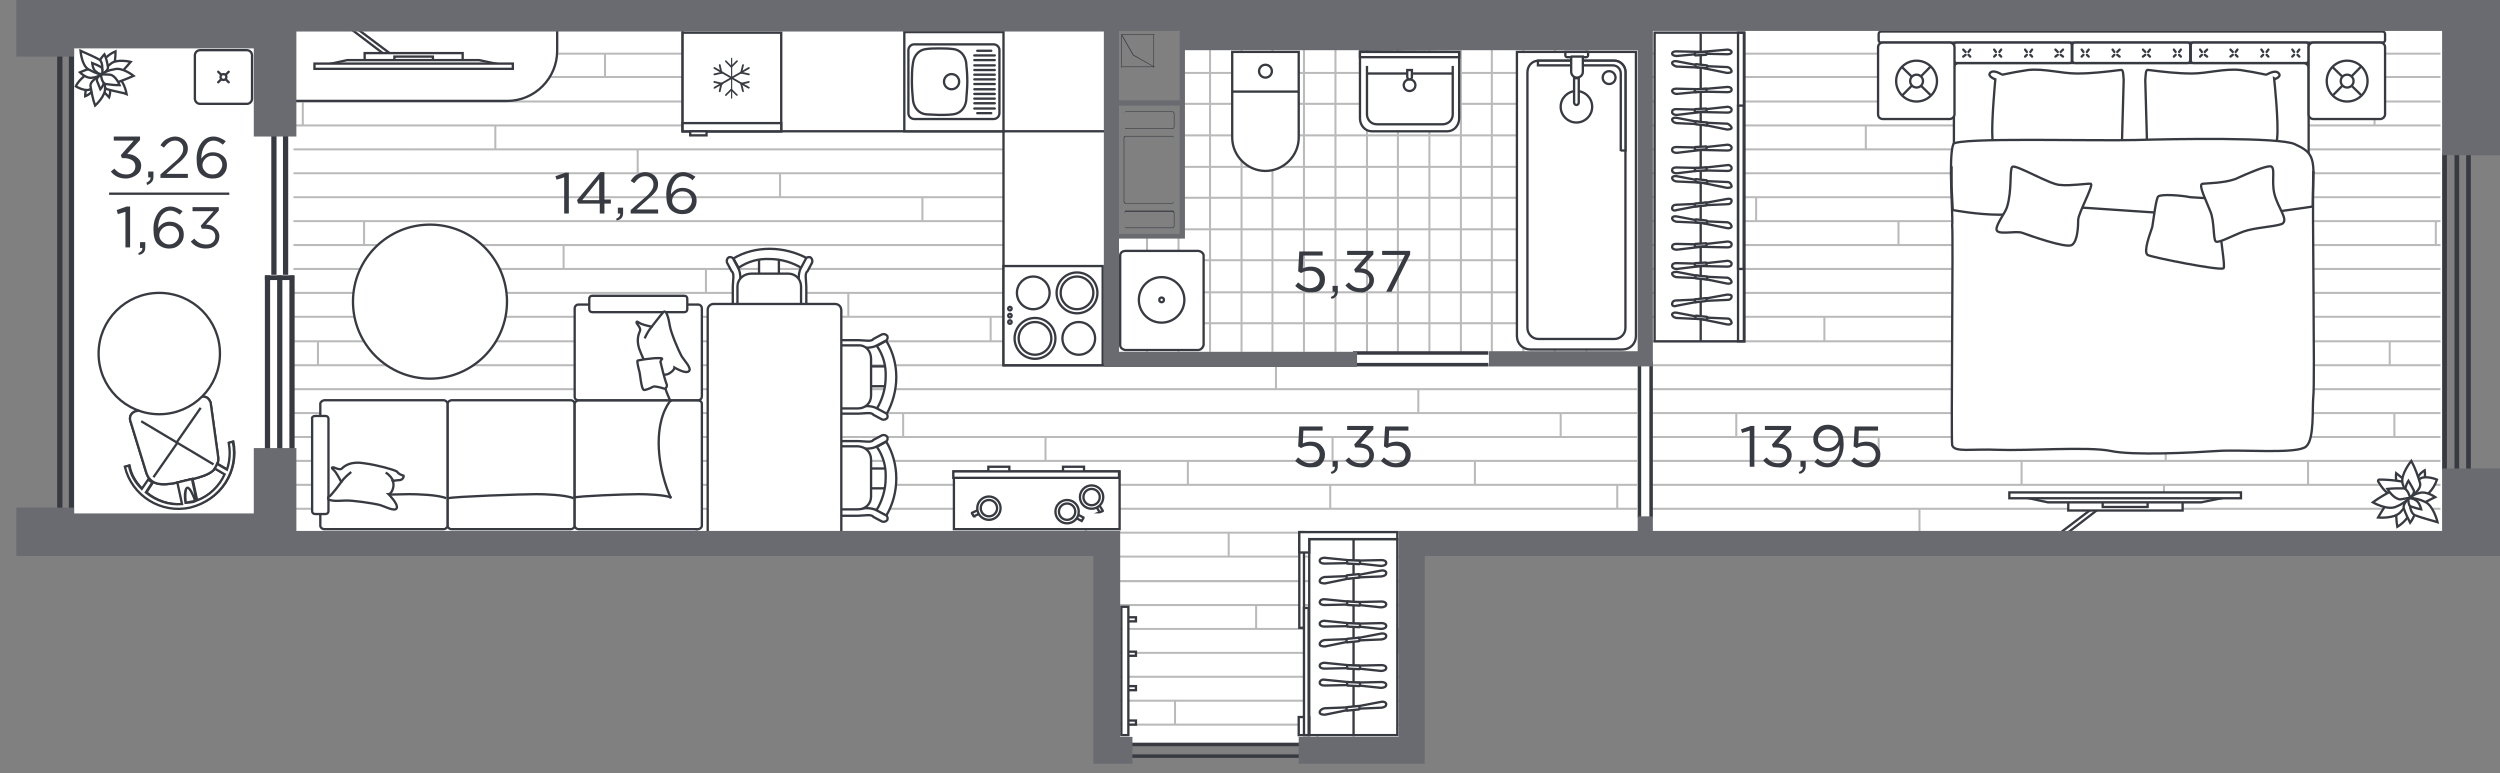 <?xml version="1.0" encoding="utf-8"?>
<!-- Generator: Adobe Illustrator 28.0.0, SVG Export Plug-In . SVG Version: 6.00 Build 0)  -->
<svg version="1.1" id="Слой_1" xmlns="http://www.w3.org/2000/svg" xmlns:xlink="http://www.w3.org/1999/xlink" x="0px" y="0px"
	 viewBox="0 0 428.5 132.5" style="enable-background:new 0 0 428.5 132.5;" xml:space="preserve">
<rect x="0" y="0" width="428.5" height="132.5" fill="#808080" stroke="none"/>
<style type="text/css">
	.st0{fill-rule:evenodd;clip-rule:evenodd;fill:#FFFFFF;}
	.st1{fill:#FFFFFF;}
	.st2{clip-path:url(#SVGID_00000154414146763042124280000001848686965298669725_);}
	.st3{fill:none;stroke:#BABABA;stroke-width:0.35;stroke-miterlimit:10;}
	.st4{clip-path:url(#SVGID_00000179604501538045105450000015166302714542786972_);}
	.st5{clip-path:url(#SVGID_00000062902158243018710840000010872977762185495189_);}
	.st6{fill:#FFFFFF;stroke:#373A41;stroke-width:0.4;stroke-miterlimit:10;}
	.st7{fill-rule:evenodd;clip-rule:evenodd;fill:#FFFFFF;stroke:#373A41;stroke-width:0.4;stroke-miterlimit:10;}
	.st8{fill:none;stroke:#373A41;stroke-width:0.4;stroke-miterlimit:10;}
	.st9{fill-rule:evenodd;clip-rule:evenodd;fill:#373A41;}
	.st10{fill:none;stroke:#373A41;stroke-width:0.4;stroke-linecap:round;stroke-linejoin:round;}
	.st11{fill:#373A41;}
	.st12{fill:#FFFFFF;stroke:#373A41;stroke-width:0.4;stroke-linecap:round;stroke-linejoin:round;}
	.st13{fill-rule:evenodd;clip-rule:evenodd;fill:#696B71;}
</style>
<g id="apartments">
	<polygon id="APT-201" class="st0" points="418.6,4.8 202.4,4.8 202.4,40.4 191.8,40.4 191.8,4.7 12.2,4.7 12.2,91.6 192,91.6 
		192,126.3 193.9,126.3 193.9,127.3 222.6,127.3 222.6,126.3 239.7,126.3 239.7,91.5 418.6,91.6 	"/>
</g>
<g id="texture">
	<polygon class="st1" points="191.3,60.3 191.3,40.6 202.5,40.6 202.5,7.9 281.9,7.9 281.9,60.3 	"/>
	<g>
		<defs>
			<polygon id="SVGID_1_" points="191.3,60.3 191.3,40.6 202.5,40.6 202.5,7.9 281.9,7.9 281.9,60.3 			"/>
		</defs>
		<clipPath id="SVGID_00000116230965450793413900000015854762542100254896_">
			<use xlink:href="#SVGID_1_"  style="overflow:visible;"/>
		</clipPath>
		<g style="clip-path:url(#SVGID_00000116230965450793413900000015854762542100254896_);">
			<line class="st3" x1="191.3" y1="5.4" x2="191.3" y2="89.4"/>
			<line class="st3" x1="196.6" y1="5.4" x2="196.6" y2="89.4"/>
			<line class="st3" x1="202" y1="5.4" x2="202" y2="89.4"/>
			<line class="st3" x1="207.4" y1="5.4" x2="207.4" y2="89.4"/>
			<line class="st3" x1="212.8" y1="5.4" x2="212.8" y2="89.4"/>
			<line class="st3" x1="218.1" y1="5.4" x2="218.1" y2="89.4"/>
			<line class="st3" x1="223.5" y1="5.4" x2="223.5" y2="89.4"/>
			<line class="st3" x1="228.9" y1="5.4" x2="228.9" y2="89.4"/>
			<line class="st3" x1="234.3" y1="5.4" x2="234.3" y2="89.4"/>
			<line class="st3" x1="239.6" y1="5.4" x2="239.6" y2="89.4"/>
			<line class="st3" x1="245" y1="5.4" x2="245" y2="89.4"/>
			<line class="st3" x1="250.4" y1="5.4" x2="250.4" y2="89.4"/>
			<line class="st3" x1="255.7" y1="5.4" x2="255.7" y2="89.4"/>
			<line class="st3" x1="261.1" y1="5.4" x2="261.1" y2="89.4"/>
			<line class="st3" x1="266.5" y1="5.4" x2="266.5" y2="89.4"/>
			<line class="st3" x1="271.9" y1="5.4" x2="271.9" y2="89.4"/>
			<line class="st3" x1="189.5" y1="87.7" x2="273.6" y2="87.7"/>
			<line class="st3" x1="189.5" y1="82.3" x2="273.6" y2="82.3"/>
			<line class="st3" x1="189.5" y1="76.9" x2="273.6" y2="76.9"/>
			<line class="st3" x1="189.5" y1="71.6" x2="273.6" y2="71.6"/>
			<line class="st3" x1="189.5" y1="66.1" x2="273.6" y2="66.1"/>
			<line class="st3" x1="189.5" y1="60.8" x2="273.6" y2="60.8"/>
			<line class="st3" x1="189.5" y1="55.4" x2="273.6" y2="55.4"/>
			<line class="st3" x1="189.5" y1="50.1" x2="273.6" y2="50.1"/>
			<line class="st3" x1="189.5" y1="44.6" x2="273.6" y2="44.6"/>
			<line class="st3" x1="189.5" y1="39.3" x2="273.6" y2="39.3"/>
			<line class="st3" x1="189.5" y1="33.9" x2="273.6" y2="33.9"/>
			<line class="st3" x1="189.5" y1="28.6" x2="273.6" y2="28.6"/>
			<line class="st3" x1="189.5" y1="23.2" x2="273.6" y2="23.2"/>
			<line class="st3" x1="189.5" y1="17.8" x2="273.6" y2="17.8"/>
			<line class="st3" x1="189.5" y1="12.5" x2="273.6" y2="12.5"/>
			<line class="st3" x1="189.5" y1="7" x2="273.6" y2="7"/>
		</g>
	</g>
	<rect x="283.2" y="4.1" class="st1" width="135.1" height="87.9"/>
	<g>
		<defs>
			<rect id="SVGID_00000123429657350743959390000012485126431038308026_" x="283.2" y="4.1" width="135.1" height="87.9"/>
		</defs>
		<clipPath id="SVGID_00000114785412214251421190000000399109825737759928_">
			<use xlink:href="#SVGID_00000123429657350743959390000012485126431038308026_"  style="overflow:visible;"/>
		</clipPath>
		<g style="clip-path:url(#SVGID_00000114785412214251421190000000399109825737759928_);">
			<line class="st3" x1="213.7" y1="99.6" x2="425.9" y2="99.6"/>
			<line class="st3" x1="213.7" y1="95.4" x2="425.9" y2="95.4"/>
			<line class="st3" x1="213.7" y1="91.3" x2="425.9" y2="91.3"/>
			<line class="st3" x1="213.7" y1="87.2" x2="425.9" y2="87.2"/>
			<line class="st3" x1="213.7" y1="83.1" x2="425.9" y2="83.1"/>
			<line class="st3" x1="213.7" y1="79" x2="425.9" y2="79"/>
			<line class="st3" x1="213.7" y1="74.9" x2="425.9" y2="74.9"/>
			<line class="st3" x1="213.7" y1="70.8" x2="425.9" y2="70.8"/>
			<line class="st3" x1="213.7" y1="66.7" x2="425.9" y2="66.7"/>
			<line class="st3" x1="213.7" y1="62.6" x2="425.9" y2="62.6"/>
			<line class="st3" x1="213.7" y1="58.5" x2="425.9" y2="58.5"/>
			<line class="st3" x1="213.7" y1="54.3" x2="425.9" y2="54.3"/>
			<line class="st3" x1="213.7" y1="50.2" x2="425.9" y2="50.2"/>
			<line class="st3" x1="213.7" y1="46.1" x2="425.9" y2="46.1"/>
			<line class="st3" x1="213.7" y1="42" x2="425.9" y2="42"/>
			<line class="st3" x1="213.7" y1="37.9" x2="425.9" y2="37.9"/>
			<line class="st3" x1="213.7" y1="33.8" x2="425.9" y2="33.8"/>
			<line class="st3" x1="213.7" y1="29.7" x2="425.9" y2="29.7"/>
			<line class="st3" x1="213.7" y1="25.6" x2="425.9" y2="25.6"/>
			<line class="st3" x1="213.7" y1="21.5" x2="425.9" y2="21.5"/>
			<line class="st3" x1="213.7" y1="17.4" x2="425.9" y2="17.4"/>
			<line class="st3" x1="213.7" y1="13.2" x2="425.9" y2="13.2"/>
			<line class="st3" x1="213.7" y1="9.2" x2="425.9" y2="9.2"/>
			<line class="st3" x1="213.7" y1="5" x2="425.9" y2="5"/>
			<line class="st3" x1="222.1" y1="9.2" x2="222.1" y2="5"/>
			<line class="st3" x1="246.5" y1="13.2" x2="246.5" y2="9.2"/>
			<line class="st3" x1="270.9" y1="17.4" x2="270.9" y2="13.2"/>
			<line class="st3" x1="295.4" y1="21.5" x2="295.4" y2="17.4"/>
			<line class="st3" x1="319.8" y1="25.6" x2="319.8" y2="21.5"/>
			<line class="st3" x1="344.2" y1="29.7" x2="344.2" y2="25.6"/>
			<line class="st3" x1="368.7" y1="33.8" x2="368.7" y2="29.7"/>
			<line class="st3" x1="393.1" y1="37.9" x2="393.1" y2="33.8"/>
			<line class="st3" x1="417.5" y1="42" x2="417.5" y2="37.9"/>
			<line class="st3" x1="227.7" y1="25.6" x2="227.7" y2="21.5"/>
			<line class="st3" x1="252.2" y1="29.7" x2="252.2" y2="25.6"/>
			<line class="st3" x1="276.6" y1="33.8" x2="276.6" y2="29.7"/>
			<line class="st3" x1="301" y1="37.9" x2="301" y2="33.8"/>
			<line class="st3" x1="325.4" y1="42" x2="325.4" y2="37.9"/>
			<line class="st3" x1="349.9" y1="46.1" x2="349.9" y2="42"/>
			<line class="st3" x1="239.4" y1="46.1" x2="239.4" y2="42"/>
			<line class="st3" x1="263.8" y1="50.2" x2="263.8" y2="46.1"/>
			<line class="st3" x1="288.3" y1="54.3" x2="288.3" y2="50.2"/>
			<line class="st3" x1="312.7" y1="58.5" x2="312.7" y2="54.3"/>
			<line class="st3" x1="337.2" y1="62.6" x2="337.2" y2="58.5"/>
			<line class="st3" x1="361.6" y1="66.7" x2="361.6" y2="62.6"/>
			<line class="st3" x1="386" y1="70.8" x2="386" y2="66.7"/>
			<line class="st3" x1="410.4" y1="74.9" x2="410.4" y2="70.8"/>
			<line class="st3" x1="360.7" y1="54.3" x2="360.7" y2="50.2"/>
			<line class="st3" x1="385.2" y1="58.5" x2="385.2" y2="54.3"/>
			<line class="st3" x1="409.6" y1="62.6" x2="409.6" y2="58.5"/>
			<line class="st3" x1="371.2" y1="79" x2="371.2" y2="74.9"/>
			<line class="st3" x1="395.6" y1="83.1" x2="395.6" y2="79"/>
			<line class="st3" x1="420.1" y1="87.2" x2="420.1" y2="83.1"/>
			<line class="st3" x1="329" y1="91.3" x2="329" y2="87.2"/>
			<line class="st3" x1="353.4" y1="95.4" x2="353.4" y2="91.3"/>
			<line class="st3" x1="377.8" y1="99.6" x2="377.8" y2="95.4"/>
			<line class="st3" x1="224.3" y1="62.6" x2="224.3" y2="58.5"/>
			<line class="st3" x1="248.7" y1="66.7" x2="248.7" y2="62.6"/>
			<line class="st3" x1="273.1" y1="70.8" x2="273.1" y2="66.7"/>
			<line class="st3" x1="297.6" y1="74.9" x2="297.6" y2="70.8"/>
			<line class="st3" x1="322" y1="79" x2="322" y2="74.9"/>
			<line class="st3" x1="346.5" y1="83.1" x2="346.5" y2="79"/>
			<line class="st3" x1="370.9" y1="87.2" x2="370.9" y2="83.1"/>
			<line class="st3" x1="237.8" y1="87.2" x2="237.8" y2="83.1"/>
			<line class="st3" x1="262.2" y1="91.3" x2="262.2" y2="87.2"/>
			<line class="st3" x1="286.6" y1="95.4" x2="286.6" y2="91.3"/>
			<line class="st3" x1="311.1" y1="99.6" x2="311.1" y2="95.4"/>
			<line class="st3" x1="333.7" y1="9.2" x2="333.7" y2="5"/>
			<line class="st3" x1="358.1" y1="13.3" x2="358.1" y2="9.2"/>
			<line class="st3" x1="382.6" y1="17.4" x2="382.6" y2="13.3"/>
			<line class="st3" x1="407" y1="21.5" x2="407" y2="17.4"/>
		</g>
	</g>
	<polygon class="st1" points="50.3,92.2 50.3,4.3 189.4,4.3 189.7,62.5 280.6,62.5 280.6,92.2 241.3,92.2 241.3,127.3 188.8,127.3 
		188.8,92.2 	"/>
	<g>
		<defs>
			<polygon id="SVGID_00000170968807599632177860000001363957392786301096_" points="50.3,92.2 50.3,4.3 189.4,4.3 189.7,62.5 
				280.6,62.5 280.6,92.2 241.3,92.2 241.3,127.3 188.8,127.3 188.8,92.2 			"/>
		</defs>
		<clipPath id="SVGID_00000047771550151665750570000011562688872209239714_">
			<use xlink:href="#SVGID_00000170968807599632177860000001363957392786301096_"  style="overflow:visible;"/>
		</clipPath>
		<g style="clip-path:url(#SVGID_00000047771550151665750570000011562688872209239714_);">
			<line class="st3" x1="70.8" y1="99.6" x2="283.1" y2="99.6"/>
			<line class="st3" x1="70.8" y1="95.4" x2="283.1" y2="95.4"/>
			<line class="st3" x1="70.8" y1="91.3" x2="283.1" y2="91.3"/>
			<line class="st3" x1="70.8" y1="87.2" x2="283.1" y2="87.2"/>
			<line class="st3" x1="70.8" y1="83.1" x2="283.1" y2="83.1"/>
			<line class="st3" x1="70.8" y1="79" x2="283.1" y2="79"/>
			<line class="st3" x1="70.8" y1="74.9" x2="283.1" y2="74.9"/>
			<line class="st3" x1="70.8" y1="70.8" x2="283.1" y2="70.8"/>
			<line class="st3" x1="70.8" y1="66.7" x2="283.1" y2="66.7"/>
			<line class="st3" x1="70.8" y1="62.6" x2="283.1" y2="62.6"/>
			<line class="st3" x1="70.8" y1="58.5" x2="283.1" y2="58.5"/>
			<line class="st3" x1="70.8" y1="54.3" x2="283.1" y2="54.3"/>
			<line class="st3" x1="70.8" y1="50.2" x2="283.1" y2="50.2"/>
			<line class="st3" x1="70.8" y1="46.1" x2="283.1" y2="46.1"/>
			<line class="st3" x1="70.8" y1="42" x2="283.1" y2="42"/>
			<line class="st3" x1="70.8" y1="37.9" x2="283.1" y2="37.9"/>
			<line class="st3" x1="70.8" y1="33.8" x2="283.1" y2="33.8"/>
			<line class="st3" x1="70.8" y1="29.7" x2="283.1" y2="29.7"/>
			<line class="st3" x1="70.8" y1="25.6" x2="283.1" y2="25.6"/>
			<line class="st3" x1="70.8" y1="21.5" x2="283.1" y2="21.5"/>
			<line class="st3" x1="70.8" y1="17.4" x2="283.1" y2="17.4"/>
			<line class="st3" x1="70.8" y1="13.2" x2="283.1" y2="13.2"/>
			<line class="st3" x1="70.8" y1="9.2" x2="283.1" y2="9.2"/>
			<line class="st3" x1="70.8" y1="5" x2="283.1" y2="5"/>
			<line class="st3" x1="79.2" y1="9.2" x2="79.2" y2="5"/>
			<line class="st3" x1="103.7" y1="13.2" x2="103.7" y2="9.2"/>
			<line class="st3" x1="128.1" y1="17.4" x2="128.1" y2="13.2"/>
			<line class="st3" x1="152.5" y1="21.5" x2="152.5" y2="17.4"/>
			<line class="st3" x1="176.9" y1="25.6" x2="176.9" y2="21.5"/>
			<line class="st3" x1="201.4" y1="29.7" x2="201.4" y2="25.6"/>
			<line class="st3" x1="225.8" y1="33.8" x2="225.8" y2="29.7"/>
			<line class="st3" x1="250.2" y1="37.9" x2="250.2" y2="33.8"/>
			<line class="st3" x1="274.6" y1="42" x2="274.6" y2="37.9"/>
			<line class="st3" x1="84.9" y1="25.6" x2="84.9" y2="21.5"/>
			<line class="st3" x1="109.3" y1="29.7" x2="109.3" y2="25.6"/>
			<line class="st3" x1="133.7" y1="33.8" x2="133.7" y2="29.7"/>
			<line class="st3" x1="158.1" y1="37.9" x2="158.1" y2="33.8"/>
			<line class="st3" x1="182.5" y1="42" x2="182.5" y2="37.9"/>
			<line class="st3" x1="207" y1="46.1" x2="207" y2="42"/>
			<line class="st3" x1="96.6" y1="46.1" x2="96.6" y2="42"/>
			<line class="st3" x1="121" y1="50.2" x2="121" y2="46.1"/>
			<line class="st3" x1="145.4" y1="54.3" x2="145.4" y2="50.2"/>
			<line class="st3" x1="169.8" y1="58.5" x2="169.8" y2="54.3"/>
			<line class="st3" x1="194.3" y1="62.6" x2="194.3" y2="58.5"/>
			<line class="st3" x1="218.7" y1="66.7" x2="218.7" y2="62.6"/>
			<line class="st3" x1="243.1" y1="70.8" x2="243.1" y2="66.7"/>
			<line class="st3" x1="267.5" y1="74.9" x2="267.5" y2="70.8"/>
			<line class="st3" x1="217.8" y1="54.3" x2="217.8" y2="50.2"/>
			<line class="st3" x1="242.3" y1="58.5" x2="242.3" y2="54.3"/>
			<line class="st3" x1="266.7" y1="62.6" x2="266.7" y2="58.5"/>
			<line class="st3" x1="228.4" y1="79" x2="228.4" y2="74.9"/>
			<line class="st3" x1="252.8" y1="83.1" x2="252.8" y2="79"/>
			<line class="st3" x1="277.2" y1="87.2" x2="277.2" y2="83.1"/>
			<line class="st3" x1="186.1" y1="91.3" x2="186.1" y2="87.2"/>
			<line class="st3" x1="210.6" y1="95.4" x2="210.6" y2="91.3"/>
			<line class="st3" x1="235" y1="99.6" x2="235" y2="95.4"/>
			<line class="st3" x1="81.4" y1="62.6" x2="81.4" y2="58.5"/>
			<line class="st3" x1="105.9" y1="66.7" x2="105.9" y2="62.6"/>
			<line class="st3" x1="130.3" y1="70.8" x2="130.3" y2="66.7"/>
			<line class="st3" x1="154.8" y1="74.9" x2="154.8" y2="70.8"/>
			<line class="st3" x1="179.2" y1="79" x2="179.2" y2="74.9"/>
			<line class="st3" x1="203.6" y1="83.1" x2="203.6" y2="79"/>
			<line class="st3" x1="228" y1="87.2" x2="228" y2="83.1"/>
			<line class="st3" x1="94.9" y1="87.2" x2="94.9" y2="83.1"/>
			<line class="st3" x1="119.4" y1="91.3" x2="119.4" y2="87.2"/>
			<line class="st3" x1="143.8" y1="95.4" x2="143.8" y2="91.3"/>
			<line class="st3" x1="168.2" y1="99.6" x2="168.2" y2="95.4"/>
			<line class="st3" x1="190.9" y1="9.2" x2="190.9" y2="5"/>
			<line class="st3" x1="215.3" y1="13.3" x2="215.3" y2="9.2"/>
			<line class="st3" x1="239.7" y1="17.4" x2="239.7" y2="13.3"/>
			<line class="st3" x1="264.1" y1="21.5" x2="264.1" y2="17.4"/>
			<line class="st3" x1="70.8" y1="194.1" x2="283.1" y2="194.1"/>
			<line class="st3" x1="70.8" y1="190" x2="283.1" y2="190"/>
			<line class="st3" x1="70.8" y1="185.8" x2="283.1" y2="185.8"/>
			<line class="st3" x1="70.8" y1="181.8" x2="283.1" y2="181.8"/>
			<line class="st3" x1="70.8" y1="177.6" x2="283.1" y2="177.6"/>
			<line class="st3" x1="70.8" y1="173.5" x2="283.1" y2="173.5"/>
			<line class="st3" x1="70.8" y1="169.4" x2="283.1" y2="169.4"/>
			<line class="st3" x1="70.8" y1="165.3" x2="283.1" y2="165.3"/>
			<line class="st3" x1="70.8" y1="161.2" x2="283.1" y2="161.2"/>
			<line class="st3" x1="70.8" y1="157.1" x2="283.1" y2="157.1"/>
			<line class="st3" x1="70.8" y1="153" x2="283.1" y2="153"/>
			<line class="st3" x1="70.8" y1="148.9" x2="283.1" y2="148.9"/>
			<line class="st3" x1="70.8" y1="144.7" x2="283.1" y2="144.7"/>
			<line class="st3" x1="70.8" y1="140.7" x2="283.1" y2="140.7"/>
			<line class="st3" x1="70.8" y1="136.5" x2="283.1" y2="136.5"/>
			<line class="st3" x1="70.8" y1="132.4" x2="283.1" y2="132.4"/>
			<line class="st3" x1="70.8" y1="128.3" x2="283.1" y2="128.3"/>
			<line class="st3" x1="70.8" y1="124.2" x2="283.1" y2="124.2"/>
			<line class="st3" x1="70.8" y1="120.1" x2="283.1" y2="120.1"/>
			<line class="st3" x1="70.8" y1="116" x2="283.1" y2="116"/>
			<line class="st3" x1="70.8" y1="111.9" x2="283.1" y2="111.9"/>
			<line class="st3" x1="70.8" y1="107.8" x2="283.1" y2="107.8"/>
			<line class="st3" x1="70.8" y1="103.7" x2="283.1" y2="103.7"/>
			<line class="st3" x1="70.8" y1="99.6" x2="283.1" y2="99.6"/>
			<line class="st3" x1="79.2" y1="103.7" x2="79.2" y2="99.6"/>
			<line class="st3" x1="103.7" y1="107.8" x2="103.7" y2="103.7"/>
			<line class="st3" x1="128.1" y1="111.9" x2="128.1" y2="107.8"/>
			<line class="st3" x1="152.5" y1="116" x2="152.5" y2="111.9"/>
			<line class="st3" x1="176.9" y1="120.1" x2="176.9" y2="116"/>
			<line class="st3" x1="201.4" y1="124.2" x2="201.4" y2="120.1"/>
			<line class="st3" x1="225.8" y1="128.3" x2="225.8" y2="124.2"/>
			<line class="st3" x1="250.2" y1="132.4" x2="250.2" y2="128.3"/>
			<line class="st3" x1="274.6" y1="136.5" x2="274.6" y2="132.4"/>
			<line class="st3" x1="84.9" y1="120.1" x2="84.9" y2="116"/>
			<line class="st3" x1="109.3" y1="124.2" x2="109.3" y2="120.1"/>
			<line class="st3" x1="133.7" y1="128.3" x2="133.7" y2="124.2"/>
			<line class="st3" x1="158.1" y1="132.4" x2="158.1" y2="128.3"/>
			<line class="st3" x1="182.5" y1="136.5" x2="182.5" y2="132.4"/>
			<line class="st3" x1="207" y1="140.7" x2="207" y2="136.5"/>
			<line class="st3" x1="96.6" y1="140.7" x2="96.6" y2="136.5"/>
			<line class="st3" x1="121" y1="144.7" x2="121" y2="140.7"/>
			<line class="st3" x1="145.4" y1="148.9" x2="145.4" y2="144.7"/>
			<line class="st3" x1="169.8" y1="153" x2="169.8" y2="148.9"/>
			<line class="st3" x1="194.3" y1="157.1" x2="194.3" y2="153"/>
			<line class="st3" x1="218.7" y1="161.2" x2="218.7" y2="157.1"/>
			<line class="st3" x1="243.1" y1="165.3" x2="243.1" y2="161.2"/>
			<line class="st3" x1="267.5" y1="169.4" x2="267.5" y2="165.3"/>
			<line class="st3" x1="217.8" y1="148.9" x2="217.8" y2="144.7"/>
			<line class="st3" x1="242.3" y1="153" x2="242.3" y2="148.9"/>
			<line class="st3" x1="266.7" y1="157.1" x2="266.7" y2="153"/>
			<line class="st3" x1="228.4" y1="173.5" x2="228.4" y2="169.4"/>
			<line class="st3" x1="252.8" y1="177.6" x2="252.8" y2="173.5"/>
			<line class="st3" x1="277.2" y1="181.8" x2="277.2" y2="177.6"/>
			<line class="st3" x1="186.1" y1="185.8" x2="186.1" y2="181.8"/>
			<line class="st3" x1="210.6" y1="190" x2="210.6" y2="185.8"/>
			<line class="st3" x1="235" y1="194.1" x2="235" y2="190"/>
			<line class="st3" x1="81.4" y1="157.1" x2="81.4" y2="153"/>
			<line class="st3" x1="105.9" y1="161.2" x2="105.9" y2="157.1"/>
			<line class="st3" x1="130.3" y1="165.3" x2="130.3" y2="161.2"/>
			<line class="st3" x1="154.8" y1="169.4" x2="154.8" y2="165.3"/>
			<line class="st3" x1="179.2" y1="173.5" x2="179.2" y2="169.4"/>
			<line class="st3" x1="203.6" y1="177.6" x2="203.6" y2="173.5"/>
			<line class="st3" x1="228" y1="181.8" x2="228" y2="177.6"/>
			<line class="st3" x1="94.9" y1="181.8" x2="94.9" y2="177.6"/>
			<line class="st3" x1="119.4" y1="185.8" x2="119.4" y2="181.8"/>
			<line class="st3" x1="143.8" y1="190" x2="143.8" y2="185.8"/>
			<line class="st3" x1="168.2" y1="194.1" x2="168.2" y2="190"/>
			<line class="st3" x1="190.9" y1="103.7" x2="190.9" y2="99.6"/>
			<line class="st3" x1="215.3" y1="107.8" x2="215.3" y2="103.7"/>
			<line class="st3" x1="239.7" y1="111.9" x2="239.7" y2="107.8"/>
			<line class="st3" x1="264.1" y1="116" x2="264.1" y2="111.9"/>
			<line class="st3" x1="-141.4" y1="99.6" x2="70.8" y2="99.6"/>
			<line class="st3" x1="-141.4" y1="95.4" x2="70.8" y2="95.4"/>
			<line class="st3" x1="-141.4" y1="91.3" x2="70.8" y2="91.3"/>
			<line class="st3" x1="-141.4" y1="87.2" x2="70.8" y2="87.2"/>
			<line class="st3" x1="-141.4" y1="83.1" x2="70.8" y2="83.1"/>
			<line class="st3" x1="-141.4" y1="79" x2="70.8" y2="79"/>
			<line class="st3" x1="-141.4" y1="74.9" x2="70.8" y2="74.9"/>
			<line class="st3" x1="-141.4" y1="70.8" x2="70.8" y2="70.8"/>
			<line class="st3" x1="-141.4" y1="66.7" x2="70.8" y2="66.7"/>
			<line class="st3" x1="-141.4" y1="62.6" x2="70.8" y2="62.6"/>
			<line class="st3" x1="-141.4" y1="58.5" x2="70.8" y2="58.5"/>
			<line class="st3" x1="-141.4" y1="54.3" x2="70.8" y2="54.3"/>
			<line class="st3" x1="-141.4" y1="50.2" x2="70.8" y2="50.2"/>
			<line class="st3" x1="-141.4" y1="46.1" x2="70.8" y2="46.1"/>
			<line class="st3" x1="-141.4" y1="42" x2="70.8" y2="42"/>
			<line class="st3" x1="-141.4" y1="37.9" x2="70.8" y2="37.9"/>
			<line class="st3" x1="-141.4" y1="33.8" x2="70.8" y2="33.8"/>
			<line class="st3" x1="-141.4" y1="29.7" x2="70.8" y2="29.7"/>
			<line class="st3" x1="-141.4" y1="25.6" x2="70.8" y2="25.6"/>
			<line class="st3" x1="-141.4" y1="21.5" x2="70.8" y2="21.5"/>
			<line class="st3" x1="-141.4" y1="17.4" x2="70.8" y2="17.4"/>
			<line class="st3" x1="-141.4" y1="13.2" x2="70.8" y2="13.2"/>
			<line class="st3" x1="-141.4" y1="9.2" x2="70.8" y2="9.2"/>
			<line class="st3" x1="-141.4" y1="5" x2="70.8" y2="5"/>
			<line class="st3" x1="-133" y1="9.2" x2="-133" y2="5"/>
			<line class="st3" x1="-108.6" y1="13.2" x2="-108.6" y2="9.2"/>
			<line class="st3" x1="-84.2" y1="17.4" x2="-84.2" y2="13.2"/>
			<line class="st3" x1="-59.8" y1="21.5" x2="-59.8" y2="17.4"/>
			<line class="st3" x1="-35.3" y1="25.6" x2="-35.3" y2="21.5"/>
			<line class="st3" x1="-10.9" y1="29.7" x2="-10.9" y2="25.6"/>
			<line class="st3" x1="13.5" y1="33.8" x2="13.5" y2="29.7"/>
			<line class="st3" x1="38" y1="37.9" x2="38" y2="33.8"/>
			<line class="st3" x1="62.4" y1="42" x2="62.4" y2="37.9"/>
			<line class="st3" x1="-127.4" y1="25.6" x2="-127.4" y2="21.5"/>
			<line class="st3" x1="-103" y1="29.7" x2="-103" y2="25.6"/>
			<line class="st3" x1="-78.5" y1="33.8" x2="-78.5" y2="29.7"/>
			<line class="st3" x1="-54.1" y1="37.9" x2="-54.1" y2="33.8"/>
			<line class="st3" x1="-29.7" y1="42" x2="-29.7" y2="37.9"/>
			<line class="st3" x1="-5.2" y1="46.1" x2="-5.2" y2="42"/>
			<line class="st3" x1="-115.7" y1="46.1" x2="-115.7" y2="42"/>
			<line class="st3" x1="-91.3" y1="50.2" x2="-91.3" y2="46.1"/>
			<line class="st3" x1="-66.9" y1="54.3" x2="-66.9" y2="50.2"/>
			<line class="st3" x1="-42.4" y1="58.5" x2="-42.4" y2="54.3"/>
			<line class="st3" x1="-18" y1="62.6" x2="-18" y2="58.5"/>
			<line class="st3" x1="6.5" y1="66.7" x2="6.5" y2="62.6"/>
			<line class="st3" x1="30.9" y1="70.8" x2="30.9" y2="66.7"/>
			<line class="st3" x1="55.3" y1="74.9" x2="55.3" y2="70.8"/>
			<line class="st3" x1="5.6" y1="54.3" x2="5.6" y2="50.2"/>
			<line class="st3" x1="30.1" y1="58.5" x2="30.1" y2="54.3"/>
			<line class="st3" x1="54.5" y1="62.6" x2="54.5" y2="58.5"/>
			<line class="st3" x1="16.1" y1="79" x2="16.1" y2="74.9"/>
			<line class="st3" x1="40.5" y1="83.1" x2="40.5" y2="79"/>
			<line class="st3" x1="64.9" y1="87.2" x2="64.9" y2="83.1"/>
			<line class="st3" x1="-26.1" y1="91.3" x2="-26.1" y2="87.2"/>
			<line class="st3" x1="-1.7" y1="95.4" x2="-1.7" y2="91.3"/>
			<line class="st3" x1="22.7" y1="99.6" x2="22.7" y2="95.4"/>
			<line class="st3" x1="-130.8" y1="62.6" x2="-130.8" y2="58.5"/>
			<line class="st3" x1="-106.4" y1="66.7" x2="-106.4" y2="62.6"/>
			<line class="st3" x1="-82" y1="70.8" x2="-82" y2="66.7"/>
			<line class="st3" x1="-57.5" y1="74.9" x2="-57.5" y2="70.8"/>
			<line class="st3" x1="-33.1" y1="79" x2="-33.1" y2="74.9"/>
			<line class="st3" x1="-8.7" y1="83.1" x2="-8.7" y2="79"/>
			<line class="st3" x1="15.8" y1="87.2" x2="15.8" y2="83.1"/>
			<line class="st3" x1="-117.3" y1="87.2" x2="-117.3" y2="83.1"/>
			<line class="st3" x1="-92.9" y1="91.3" x2="-92.9" y2="87.2"/>
			<line class="st3" x1="-68.5" y1="95.4" x2="-68.5" y2="91.3"/>
			<line class="st3" x1="-44" y1="99.6" x2="-44" y2="95.4"/>
			<line class="st3" x1="-21.4" y1="9.2" x2="-21.4" y2="5"/>
			<line class="st3" x1="3" y1="13.3" x2="3" y2="9.2"/>
			<line class="st3" x1="27.4" y1="17.4" x2="27.4" y2="13.3"/>
			<line class="st3" x1="51.9" y1="21.5" x2="51.9" y2="17.4"/>
			<line class="st3" x1="-141.4" y1="194.1" x2="70.8" y2="194.1"/>
			<line class="st3" x1="-141.4" y1="190" x2="70.8" y2="190"/>
			<line class="st3" x1="-141.4" y1="185.8" x2="70.8" y2="185.8"/>
			<line class="st3" x1="-141.4" y1="181.8" x2="70.8" y2="181.8"/>
			<line class="st3" x1="-141.4" y1="177.6" x2="70.8" y2="177.6"/>
			<line class="st3" x1="-141.4" y1="173.5" x2="70.8" y2="173.5"/>
			<line class="st3" x1="-141.4" y1="169.4" x2="70.8" y2="169.4"/>
			<line class="st3" x1="-141.4" y1="165.3" x2="70.8" y2="165.3"/>
			<line class="st3" x1="-141.4" y1="161.2" x2="70.8" y2="161.2"/>
			<line class="st3" x1="-141.4" y1="157.1" x2="70.8" y2="157.1"/>
			<line class="st3" x1="-141.4" y1="153" x2="70.8" y2="153"/>
			<line class="st3" x1="-141.4" y1="148.9" x2="70.8" y2="148.9"/>
			<line class="st3" x1="-141.4" y1="144.7" x2="70.8" y2="144.7"/>
			<line class="st3" x1="-141.4" y1="140.7" x2="70.8" y2="140.7"/>
			<line class="st3" x1="-141.4" y1="136.5" x2="70.8" y2="136.5"/>
			<line class="st3" x1="-141.4" y1="132.4" x2="70.8" y2="132.4"/>
			<line class="st3" x1="-141.4" y1="128.3" x2="70.8" y2="128.3"/>
			<line class="st3" x1="-141.4" y1="124.2" x2="70.8" y2="124.2"/>
			<line class="st3" x1="-141.4" y1="120.1" x2="70.8" y2="120.1"/>
			<line class="st3" x1="-141.4" y1="116" x2="70.8" y2="116"/>
			<line class="st3" x1="-141.4" y1="111.9" x2="70.8" y2="111.9"/>
			<line class="st3" x1="-141.4" y1="107.8" x2="70.8" y2="107.8"/>
			<line class="st3" x1="-141.4" y1="103.7" x2="70.8" y2="103.7"/>
			<line class="st3" x1="-141.4" y1="99.6" x2="70.8" y2="99.6"/>
			<line class="st3" x1="-133" y1="103.7" x2="-133" y2="99.6"/>
			<line class="st3" x1="-108.6" y1="107.8" x2="-108.6" y2="103.7"/>
			<line class="st3" x1="-84.2" y1="111.9" x2="-84.2" y2="107.8"/>
			<line class="st3" x1="-59.8" y1="116" x2="-59.8" y2="111.9"/>
			<line class="st3" x1="-35.3" y1="120.1" x2="-35.3" y2="116"/>
			<line class="st3" x1="-10.9" y1="124.2" x2="-10.9" y2="120.1"/>
			<line class="st3" x1="13.5" y1="128.3" x2="13.5" y2="124.2"/>
			<line class="st3" x1="38" y1="132.4" x2="38" y2="128.3"/>
			<line class="st3" x1="62.4" y1="136.5" x2="62.4" y2="132.4"/>
			<line class="st3" x1="-127.4" y1="120.1" x2="-127.4" y2="116"/>
			<line class="st3" x1="-103" y1="124.2" x2="-103" y2="120.1"/>
			<line class="st3" x1="-78.5" y1="128.3" x2="-78.5" y2="124.2"/>
			<line class="st3" x1="-54.1" y1="132.4" x2="-54.1" y2="128.3"/>
			<line class="st3" x1="-29.7" y1="136.5" x2="-29.7" y2="132.4"/>
			<line class="st3" x1="-5.2" y1="140.7" x2="-5.2" y2="136.5"/>
			<line class="st3" x1="-115.7" y1="140.7" x2="-115.7" y2="136.5"/>
			<line class="st3" x1="-91.3" y1="144.7" x2="-91.3" y2="140.7"/>
			<line class="st3" x1="-66.9" y1="148.9" x2="-66.9" y2="144.7"/>
			<line class="st3" x1="-42.4" y1="153" x2="-42.4" y2="148.9"/>
			<line class="st3" x1="-18" y1="157.1" x2="-18" y2="153"/>
			<line class="st3" x1="6.5" y1="161.2" x2="6.5" y2="157.1"/>
			<line class="st3" x1="30.9" y1="165.3" x2="30.9" y2="161.2"/>
			<line class="st3" x1="55.3" y1="169.4" x2="55.3" y2="165.3"/>
			<line class="st3" x1="5.6" y1="148.9" x2="5.6" y2="144.7"/>
			<line class="st3" x1="30.1" y1="153" x2="30.1" y2="148.9"/>
			<line class="st3" x1="54.5" y1="157.1" x2="54.5" y2="153"/>
			<line class="st3" x1="16.1" y1="173.5" x2="16.1" y2="169.4"/>
			<line class="st3" x1="40.5" y1="177.6" x2="40.5" y2="173.5"/>
			<line class="st3" x1="64.9" y1="181.8" x2="64.9" y2="177.6"/>
			<line class="st3" x1="-26.1" y1="185.8" x2="-26.1" y2="181.8"/>
			<line class="st3" x1="-1.7" y1="190" x2="-1.7" y2="185.8"/>
			<line class="st3" x1="22.7" y1="194.1" x2="22.7" y2="190"/>
			<line class="st3" x1="-130.8" y1="157.1" x2="-130.8" y2="153"/>
			<line class="st3" x1="-106.4" y1="161.2" x2="-106.4" y2="157.1"/>
			<line class="st3" x1="-82" y1="165.3" x2="-82" y2="161.2"/>
			<line class="st3" x1="-57.5" y1="169.4" x2="-57.5" y2="165.3"/>
			<line class="st3" x1="-33.1" y1="173.5" x2="-33.1" y2="169.4"/>
			<line class="st3" x1="-8.7" y1="177.6" x2="-8.7" y2="173.5"/>
			<line class="st3" x1="15.8" y1="181.8" x2="15.8" y2="177.6"/>
			<line class="st3" x1="-117.3" y1="181.8" x2="-117.3" y2="177.6"/>
			<line class="st3" x1="-92.9" y1="185.8" x2="-92.9" y2="181.8"/>
			<line class="st3" x1="-68.5" y1="190" x2="-68.5" y2="185.8"/>
			<line class="st3" x1="-44" y1="194.1" x2="-44" y2="190"/>
			<line class="st3" x1="-21.4" y1="103.7" x2="-21.4" y2="99.6"/>
			<line class="st3" x1="3" y1="107.8" x2="3" y2="103.7"/>
			<line class="st3" x1="27.4" y1="111.9" x2="27.4" y2="107.8"/>
			<line class="st3" x1="51.9" y1="116" x2="51.9" y2="111.9"/>
		</g>
	</g>
</g>
<g id="sanitary">
	<path class="st6" d="M260,8.9h20.4v48.7c0,1.3-1,2.3-2.3,2.3h-15.8c-1.3,0-2.3-1-2.3-2.3V8.9L260,8.9z"/>
	<path class="st6" d="M263.7,10.4h13c1.1,0,1.9,0.9,1.9,1.9v43.9c0,1.1-0.9,1.9-1.9,1.9h-13c-1.1,0-1.9-0.9-1.9-1.9V12.4
		C261.8,11.3,262.6,10.4,263.7,10.4z"/>
	<path class="st7" d="M277.8,25.9V12.6c0-0.8-0.6-1.4-1.4-1.4h-12.8v-0.8h13.1c1,0,1.9,0.9,1.9,1.9v13.5H277.8L277.8,25.9z"/>
	<circle class="st6" cx="275.8" cy="13.3" r="1.1"/>
	<circle class="st6" cx="270.2" cy="18.3" r="2.7"/>
	<path class="st6" d="M269.8,13.4h0.8v4.2c0,0.2-0.2,0.4-0.4,0.4l0,0c-0.2,0-0.4-0.2-0.4-0.4V13.4L269.8,13.4z"/>
	<path class="st6" d="M268.3,8.9h3.9v0.6c0,0.1-0.1,0.3-0.3,0.3h-3.3c-0.1,0-0.3-0.1-0.3-0.3L268.3,8.9L268.3,8.9L268.3,8.9z"/>
	<path class="st6" d="M269.2,9.7h2.1v2.6c0,0.6-0.5,1-1,1l0,0c-0.6,0-1-0.5-1-1V9.7L269.2,9.7z"/>
	<path class="st7" d="M250.1,8.9v11.4c0,1.2-0.9,2.2-2,2.2h-13c-1.1,0-2-1-2-2.2V8.8L250.1,8.9L250.1,8.9z"/>
	<path class="st6" d="M249,11.3v8.3c0,1.1-0.9,1.7-1.7,1.7H236c-1.1,0-1.7-0.9-1.7-1.7v-8.3"/>
	<rect x="233.1" y="8.9" class="st6" width="17" height="0.9"/>
	<line class="st8" x1="249" y1="12.6" x2="234.3" y2="12.6"/>
	<circle class="st6" cx="241.6" cy="14.6" r="1"/>
	<path class="st6" d="M241.6,13.6L241.6,13.6c-0.2,0-0.4-0.2-0.4-0.4V12h0.8v1.2C242,13.4,241.9,13.6,241.6,13.6L241.6,13.6z"/>
	<path class="st7" d="M211.2,8.9h11.4v14.7c0,3.1-2.6,5.7-5.7,5.7s-5.7-2.6-5.7-5.7L211.2,8.9L211.2,8.9L211.2,8.9z"/>
	<line class="st8" x1="222.6" y1="15.7" x2="211.2" y2="15.7"/>
	<circle class="st6" cx="216.9" cy="12.2" r="1.1"/>
	<path class="st6" d="M205.3,60H193c-0.5,0-1-0.4-1-0.8V43.8c0-0.5,0.4-0.8,1-0.8h12.3c0.5,0,1,0.4,1,0.8v15.3
		C206.2,59.6,205.8,60,205.3,60z"/>
	<circle class="st6" cx="199.1" cy="51.4" r="3.9"/>
	<circle class="st6" cx="199.1" cy="51.4" r="0.4"/>
	<rect x="172" y="8.1" class="st6" width="17.7" height="54.5"/>
	<rect x="117" y="4.8" class="st6" width="73.1" height="17.7"/>
	<rect x="117" y="5.6" class="st6" width="16.9" height="16.9"/>
	<rect x="117" y="21.1" class="st6" width="16.9" height="1.4"/>
	<rect x="118.3" y="22.5" class="st6" width="2.8" height="0.7"/>
	<path class="st9" d="M125.4,16.9L125.4,16.9c0.1,0,0.1-0.1,0.1-0.1V10c0-0.1-0.1-0.1-0.1-0.1l0,0c-0.1,0-0.1,0.1-0.1,0.1v6.8
		C125.2,16.9,125.3,16.9,125.4,16.9z"/>
	<path class="st9" d="M124.3,16.4L124.3,16.4c0.1,0.1,0.2,0.1,0.2,0l0.9-0.9c0.1-0.1,0.1-0.2,0-0.2l0,0c-0.1-0.1-0.2-0.1-0.2,0
		l-0.9,0.9C124.3,16.2,124.3,16.3,124.3,16.4z"/>
	<path class="st9" d="M126.4,16.4L126.4,16.4c0.1-0.1,0.1-0.2,0-0.2l-0.9-0.9c-0.1-0.1-0.2-0.1-0.2,0l0,0c-0.1,0.1-0.1,0.2,0,0.2
		l0.9,0.9C126.3,16.4,126.4,16.4,126.4,16.4z"/>
	<path class="st9" d="M124.3,10.4L124.3,10.4c0.1-0.1,0.2-0.1,0.2,0l0.9,0.9c0.1,0.1,0.1,0.2,0,0.2l0,0c-0.1,0.1-0.2,0.1-0.2,0
		l-0.9-0.9C124.3,10.6,124.3,10.5,124.3,10.4z"/>
	<path class="st9" d="M126.4,10.4L126.4,10.4c0.1,0.1,0.1,0.2,0,0.2l-0.9,0.9c-0.1,0.1-0.2,0.1-0.2,0l0,0c-0.1-0.1-0.1-0.2,0-0.2
		l0.9-0.9C126.3,10.3,126.4,10.3,126.4,10.4z"/>
	<path class="st9" d="M128.5,15.1L128.5,15.1c0-0.1,0-0.2-0.1-0.2l-5.9-3.4c-0.1,0-0.2,0-0.2,0.1l0,0c0,0.1,0,0.2,0.1,0.2l5.9,3.4
		C128.3,15.2,128.4,15.2,128.5,15.1z"/>
	<path class="st9" d="M127.4,15.8L127.4,15.8c0.1,0,0.1-0.1,0.1-0.2l-0.3-1.3c0-0.1-0.1-0.1-0.2-0.1l0,0c-0.1,0-0.1,0.1-0.1,0.2
		l0.3,1.3C127.3,15.7,127.4,15.8,127.4,15.8z"/>
	<path class="st9" d="M128.5,14L128.5,14c0-0.1-0.1-0.1-0.2-0.1l-1.3,0.3c-0.1,0-0.1,0.1-0.1,0.2l0,0c0,0.1,0.1,0.1,0.2,0.1l1.3-0.3
		C128.5,14.1,128.5,14,128.5,14z"/>
	<path class="st9" d="M122.3,12.8L122.3,12.8c0-0.1,0-0.2,0.1-0.2l1.3-0.3c0.1,0,0.2,0,0.2,0.1l0,0c0,0.1,0,0.2-0.1,0.2l-1.3,0.3
		C122.4,12.9,122.3,12.9,122.3,12.8z"/>
	<path class="st9" d="M123.3,11L123.3,11c0.1,0,0.2,0,0.2,0.1l0.3,1.3c0,0.1,0,0.2-0.1,0.2l0,0c-0.1,0-0.2,0-0.2-0.1l-0.3-1.3
		C123.2,11.1,123.3,11,123.3,11z"/>
	<path class="st9" d="M122.3,15.1L122.3,15.1c0,0.1,0.1,0.1,0.2,0.1l5.9-3.4c0.1,0,0.1-0.1,0.1-0.2l0,0c0-0.1-0.1-0.1-0.2-0.1
		l-5.9,3.4C122.3,15,122.3,15.1,122.3,15.1z"/>
	<path class="st9" d="M122.3,14L122.3,14c0,0.1,0,0.2,0.1,0.2l1.3,0.3c0.1,0,0.2,0,0.2-0.1l0,0c0-0.1,0-0.2-0.1-0.2l-1.3-0.3
		C122.4,13.8,122.3,13.9,122.3,14z"/>
	<path class="st9" d="M123.3,15.8L123.3,15.8c0.1,0,0.2,0,0.2-0.1l0.3-1.3c0-0.1,0-0.2-0.1-0.2l0,0c-0.1,0-0.2,0-0.2,0.1l-0.3,1.3
		C123.2,15.7,123.3,15.8,123.3,15.8z"/>
	<path class="st9" d="M127.4,11L127.4,11c0.1,0,0.1,0.1,0.1,0.2l-0.3,1.3c0,0.1-0.1,0.1-0.2,0.1l0,0c-0.1,0-0.1-0.1-0.1-0.2l0.3-1.3
		C127.3,11,127.4,11,127.4,11z"/>
	<path class="st9" d="M128.5,12.8L128.5,12.8c0,0.1-0.1,0.1-0.2,0.1l-1.3-0.3c-0.1,0-0.1-0.1-0.1-0.2l0,0c0-0.1,0.1-0.1,0.2-0.1
		l1.3,0.3C128.5,12.6,128.5,12.7,128.5,12.8z"/>
	<rect x="155" y="5.5" class="st6" width="17" height="17"/>
	<path class="st6" d="M170.3,20.4h-13.6c-0.5,0-1-0.4-1-1V8.6c0-0.5,0.4-1,1-1h13.6c0.5,0,1,0.4,1,1v10.8
		C171.3,20,170.8,20.4,170.3,20.4z"/>
	<path class="st7" d="M161,19.7c0.4,0,1.6,0,2.3-0.1c1.2-0.1,2.1-1,2.3-2.3c0-0.3,0.2-2.1,0.2-3.3c0-1.2-0.1-2.3-0.2-3.3
		c-0.2-1.2-1-2.2-2.3-2.3c-0.8-0.1-1.6-0.1-2.3-0.1c-0.7,0-1.5,0-2.2,0.1c-1.2,0.1-2.1,1-2.3,2.3c-0.2,1.1-0.2,2.3-0.2,3.3
		c0,1,0.1,2.4,0.2,3.3c0.2,1.2,1,2.2,2.3,2.3C159,19.6,160.6,19.7,161,19.7C161,19.7,161,19.7,161,19.7z"/>
	<circle class="st6" cx="163.1" cy="14" r="1.3"/>
	<line class="st10" x1="169.9" y1="19.4" x2="167.5" y2="19.4"/>
	<line class="st10" x1="169.9" y1="8.7" x2="167.5" y2="8.7"/>
	<line class="st10" x1="170.5" y1="9.5" x2="167" y2="9.5"/>
	<line class="st10" x1="170.5" y1="10.3" x2="167" y2="10.3"/>
	<line class="st10" x1="170.5" y1="11.2" x2="167" y2="11.2"/>
	<line class="st10" x1="170.5" y1="12" x2="167" y2="12"/>
	<line class="st10" x1="170.5" y1="12.8" x2="167" y2="12.8"/>
	<line class="st10" x1="170.5" y1="13.6" x2="167" y2="13.6"/>
	<line class="st10" x1="170.5" y1="14.4" x2="167" y2="14.4"/>
	<line class="st10" x1="170.5" y1="15.3" x2="167" y2="15.3"/>
	<line class="st10" x1="170.5" y1="16.1" x2="167" y2="16.1"/>
	<line class="st10" x1="170.5" y1="16.9" x2="167" y2="16.9"/>
	<line class="st10" x1="170.5" y1="17.7" x2="167" y2="17.7"/>
	<line class="st10" x1="170.5" y1="18.6" x2="167" y2="18.6"/>
	<rect x="172" y="45.6" class="st6" width="17" height="17"/>
	<circle class="st6" cx="177.1" cy="50.2" r="2.8"/>
	<circle class="st6" cx="184.9" cy="58" r="2.8"/>
	<circle class="st6" cx="177.4" cy="58" r="3.5"/>
	<circle class="st6" cx="177.4" cy="58" r="2.8"/>
	<circle class="st6" cx="184.6" cy="50.2" r="3.5"/>
	<circle class="st6" cx="184.6" cy="50.2" r="2.8"/>
	<circle class="st6" cx="173.1" cy="52.9" r="0.3"/>
	<circle class="st6" cx="173.1" cy="54.1" r="0.3"/>
	<circle class="st6" cx="173.1" cy="55.2" r="0.3"/>
</g>
<g id="doors">
	<rect x="231.9" y="60.2" class="st11" width="23.2" height="0.6"/>
	<rect x="231.9" y="62.2" class="st11" width="23.2" height="0.6"/>
	<rect x="193.5" y="127.3" class="st11" width="29.9" height="0.6"/>
	<rect x="193.5" y="129.3" class="st11" width="29.9" height="0.6"/>
	<rect x="280.7" y="62" class="st11" width="0.6" height="26.7"/>
	<rect x="282.7" y="62" class="st11" width="0.6" height="26.7"/>
</g>
<g id="technical">
	<path class="st9" d="M201.3,19.4l-0.2-0.3h-8.2l-0.2,0.3v2.4l0.2,0.3h8.2l0.2-0.3V19.4L201.3,19.4z M201,22h-8.1l-0.2-0.2v-2.4
		l0.2-0.2h8.1l0.2,0.2v2.4L201,22z"/>
	<path class="st9" d="M192.9,23.4l-0.2,0.2v10.9l0.2,0.3h8.1l0.2-0.3V23.6l-0.2-0.2H192.9z M192.8,23.3l8.2,0l0.2,0.2v11.1l-0.2,0.3
		h-8.2l-0.2-0.3V23.5L192.8,23.3l-0.3,0.3L192.8,23.3L192.8,23.3z"/>
	<path class="st9" d="M201.3,36.4l-0.2-0.3h-8.2l-0.2,0.3v2.4l0.2,0.3h8.2l0.2-0.3V36.4L201.3,36.4z M201,39h-8.1l-0.2-0.2v-2.3
		l0.2-0.2h8.1l0.2,0.2v2.3L201,39z"/>
	<rect x="192.2" y="5.9" class="st11" width="5.7" height="0.1"/>
	<rect x="192.2" y="11.4" class="st11" width="5.7" height="0.1"/>
	<rect x="197.7" y="5.9" class="st11" width="0.1" height="5.7"/>
	<rect x="192.2" y="5.9" class="st11" width="0.1" height="5.7"/>
	<polygon class="st9" points="194.3,9.4 197.8,11.4 197.8,11.5 194.2,9.5 192.2,6 192.3,5.9 	"/>
</g>
<g id="glazing">
	<rect x="418.6" y="26.3" class="st11" width="0.8" height="54.3"/>
	<rect x="422.7" y="26.3" class="st11" width="0.8" height="54.3"/>
	<rect x="420.7" y="26.3" class="st11" width="0.8" height="54.3"/>
	<rect x="45.4" y="47.2" class="st11" width="5" height="0.8"/>
	<rect x="49.6" y="47.2" class="st11" width="0.9" height="31.8"/>
	<rect x="45.4" y="47.2" class="st11" width="0.9" height="31.8"/>
	<rect x="47.5" y="47.2" class="st11" width="0.9" height="31.8"/>
	<rect x="48.5" y="22.2" class="st11" width="0.9" height="24.9"/>
	<rect x="46.5" y="22.2" class="st11" width="0.9" height="24.9"/>
	<rect x="11.8" y="8.4" class="st11" width="0.9" height="79.9"/>
	<rect x="9.8" y="8.4" class="st11" width="0.9" height="79.9"/>
</g>
<g id="furniture">
	<path class="st7" d="M22.3,72c-0.1-0.7,0.2-1.2,0.9-1.5L34.6,68c0.8-0.1,1.2,0.3,1.5,1l1.3,9.4c0.2,2.7-2.6,3.3-5.6,4
		c-3,0.7-5.8,1.3-6.7-1.3L22.3,72L22.3,72z"/>
	<path class="st6" d="M22.3,72c-0.1-0.7,0.2-1.2,0.9-1.5L34.6,68c0.8-0.1,1.2,0.3,1.5,1l1.3,9.4c0.2,2.7-2.6,3.3-5.6,4
		c-3,0.7-5.8,1.3-6.7-1.3L22.3,72L22.3,72z"/>
	<path class="st7" d="M31.8,86.2c-0.1-1.2-0.1-2.6,0.3-2.7c0.4-0.1,1,1.2,1.4,2.3c-0.2,0.1-0.6,0.2-0.8,0.2S32.1,86.2,31.8,86.2
		 M32.8,86.8c5-1.1,8.2-6,7.2-11.1l-0.7,0.2c0.3,1.6,0.2,3.1-0.3,4.6l-1.7-1c-0.1,0.3-0.2,0.5-0.4,0.8l1.7,1c-0.9,2-2.6,3.7-4.8,4.5
		L33,82.1c-0.4,0.1-0.9,0.2-1.3,0.3s-0.8,0.2-1.2,0.3l0.8,3.7c-2.3,0.2-4.5-0.6-6.2-2l1.1-1.7c-0.2-0.2-0.5-0.3-0.7-0.5l-1.1,1.6
		c-1.1-1.1-1.9-2.4-2.2-4l-0.7,0.2C22.8,84.8,27.8,87.9,32.8,86.8"/>
	<path class="st6" d="M32.1,83.6c0.4-0.1,1,1.2,1.4,2.3c-0.2,0.1-0.6,0.2-0.8,0.2s-0.6,0.1-0.9,0.1C31.6,85,31.7,83.7,32.1,83.6
		L32.1,83.6z M39.9,75.7l-0.7,0.2c0.3,1.6,0.2,3.1-0.3,4.6l-1.7-1c-0.1,0.3-0.2,0.5-0.4,0.8l1.7,1c-0.9,2-2.6,3.7-4.8,4.5l-0.8-3.7
		c-0.4,0.1-0.9,0.2-1.3,0.3s-0.8,0.2-1.2,0.3l0.8,3.7c-2.3,0.2-4.5-0.6-6.2-2l1.1-1.7c-0.2-0.2-0.5-0.3-0.7-0.5l-1.1,1.6
		c-1.1-1.1-1.9-2.4-2.2-4l-0.7,0.2c1.2,5,6.2,8.1,11.2,7C37.8,85.7,41,80.8,39.9,75.7L39.9,75.7z"/>
	<path class="st6" d="M34.4,69.9l-4.1,5.9 M36.6,79.6l-6.2-3.7 M26.3,81.8l4.1-5.9 M24.2,72.2l6.2,3.7"/>
	<circle class="st6" cx="27.3" cy="60.6" r="10.4"/>
	<path class="st6" d="M17.9,14.3c0,0-0.6,0.8-0.3,1.2c0.4,0.4,0.7,0.8,1.1,1.2c0,0,0.4-1.1,0-1.7C18.5,14.8,18.2,14.5,17.9,14.3
		L17.9,14.3L17.9,14.3z"/>
	<path class="st6" d="M15.9,14.3c0,0-1,0.1-1.1,0.6c-0.1,0.5-0.2,1.1-0.2,1.6c0,0,1.1-0.4,1.2-1.1C15.9,15,16,14.6,15.9,14.3z"/>
	<path class="st6" d="M17.6,12.6c0,0,1.7-0.1,1.9-1c0.2-0.9,0.3-1.9,0.3-2.8c0,0-1.9,0.8-2.1,1.9C17.6,11.3,17.5,12,17.6,12.6
		L17.6,12.6z"/>
	<path class="st6" d="M17.4,12.8c0,0,1.8,1.1,2.6,0.4c0.9-0.8,1.6-1.7,2.4-2.6c0,0-2.5-0.6-3.5,0.4C18.2,11.5,17.7,12.1,17.4,12.8
		L17.4,12.8z"/>
	<path class="st6" d="M13,14.8c0,0,1.8,1.1,2.6,0.4c0.9-0.8,1.6-1.7,2.4-2.6c0,0-2.5-0.6-3.5,0.4C13.9,13.5,13.3,14.1,13,14.8
		L13,14.8z"/>
	<path class="st6" d="M17.6,12.8c-0.1,0-0.2,0.1-0.2,0.2l0,0c0,0.5,0.1,2,1,2.3c1,0.3,3.1,0.7,3.3,0.8c0,0-0.5-2.8-1.9-2.9
		C18.9,12.9,18.3,12.8,17.6,12.8L17.6,12.8z M17.3,12.8c0,0-0.7-1.2-1.4-1.1c-0.8,0.1-1.5,0.4-2.2,0.7c0,0,1.2,1.2,2.2,0.9
		C16.3,13.3,16.8,13.1,17.3,12.8L17.3,12.8z M17.3,12.8c0,0,1.3-0.6,1.2-1.3c-0.1-0.8-0.3-1.5-0.6-2.2c0,0-1.2,1.2-1.1,2.2
		C16.8,11.9,17,12.3,17.3,12.8z"/>
	<path class="st6" d="M17.4,12.8c0,0,0.5-2-0.4-2.6c-1.1-0.6-2.1-1-3.2-1.5c0,0,0.2,2.6,1.4,3.2C15.9,12.3,16.6,12.6,17.4,12.8
		L17.4,12.8z"/>
	<path class="st6" d="M17.4,12.8c0,0-1.9,0.9-1.9,1.9c0.2,1.1,0.4,2.3,0.8,3.4c0,0,1.9-1.7,1.7-3.1C18,14.2,17.7,13.5,17.4,12.8z
		 M17.5,12.7c0,0,0.2-1-0.2-1.2c-0.5-0.3-1-0.5-1.5-0.7c0,0,0.1,1.2,0.7,1.5C16.8,12.6,17.1,12.7,17.5,12.7L17.5,12.7L17.5,12.7z"/>
	<path class="st6" d="M17.3,12.8c0,0-0.8,0.5-0.7,1c0.2,0.5,0.4,1,0.6,1.5c0,0,0.8-0.9,0.6-1.6C17.6,13.5,17.4,13.1,17.3,12.8
		L17.3,12.8L17.3,12.8z M17.4,12.8c0,0,1.2,1.8,2.2,1.5c1.1-0.4,2.2-0.8,3.3-1.3c0,0-2-1.6-3.4-1.1C18.7,12,18,12.3,17.4,12.8z"/>
	<path class="st6" d="M17.3,12.8c0,0,0.1,1.4,0.8,1.6c0.8,0.1,1.5,0.2,2.4,0.2c0,0-0.6-1.6-1.6-1.8C18.3,12.8,17.8,12.7,17.3,12.8
		L17.3,12.8z"/>
	<path class="st6" d="M34.3,8.6h8c0.5,0,0.9,0.4,0.9,0.9v7.4c0,0.5-0.4,0.9-0.9,0.9h-8c-0.5,0-0.9-0.4-0.9-0.9V9.5
		C33.4,9,33.8,8.6,34.3,8.6z"/>
	<line class="st10" x1="37.4" y1="12.3" x2="39.2" y2="14.1"/>
	<line class="st10" x1="37.4" y1="14.1" x2="39.2" y2="12.3"/>
	<circle class="st12" cx="38.3" cy="13.2" r="0.5"/>
	<polygon class="st6" points="239.5,92.4 239.5,126 224.4,126 224.4,92.4 	"/>
	<rect x="222.7" y="91.2" class="st6" width="0.8" height="16.4"/>
	<polygon class="st6" points="222.6,122.9 224.4,122.9 224.4,126 222.6,126 	"/>
	<rect x="223.5" y="104.2" class="st6" width="0.8" height="21.8"/>
	<polygon class="st6" points="224.4,91.2 239.5,91.2 239.5,92.4 224.4,92.4 224.4,94.7 222.7,94.7 222.7,92.4 222.7,91.2 	"/>
	<line class="st8" x1="232" y1="92.4" x2="232" y2="126.2"/>
	<path class="st6" d="M227,113.6l5,0.5l4.8-0.1c0.5,0,0.8,0.2,0.8,0.5s-0.4,0.5-0.9,0.5l-4.7-0.5l-5,0.1c-0.5,0-0.8-0.2-0.8-0.5
		S226.6,113.6,227,113.6L227,113.6L227,113.6z"/>
	<path class="st6" d="M230.9,114.1v0.4c0,0.1,0.1,0.1,0.1,0.1l0,0l2,0.1c0.1,0,0.1-0.1,0.1-0.1l0,0v-0.4c0-0.1-0.1-0.1-0.1-0.1
		l-2-0.1C230.9,114,230.9,114.1,230.9,114.1z"/>
	<path class="st6" d="M227,116.5l5,0.5l4.8-0.1c0.5,0,0.8,0.2,0.8,0.5s-0.4,0.5-0.9,0.5l-4.7-0.5l-5,0.1c-0.5,0-0.8-0.2-0.8-0.5
		S226.6,116.4,227,116.5L227,116.5L227,116.5z"/>
	<path class="st6" d="M230.9,117v0.4c0,0.1,0.1,0.1,0.1,0.1l2,0.1c0.1,0,0.1-0.1,0.1-0.1l0,0v-0.4c0-0.1-0.1-0.1-0.1-0.1l0,0l-2-0.1
		C230.9,116.9,230.9,116.9,230.9,117L230.9,117z"/>
	<path class="st6" d="M227,109.7l5-0.2l4.7-0.9c0.5-0.1,0.9,0.1,0.9,0.4s-0.2,0.5-0.8,0.6l-4.8,0.2l-4.9,1c-0.5,0-0.9-0.1-0.9-0.4
		C226.2,110.1,226.5,109.8,227,109.7L227,109.7z"/>
	<path class="st6" d="M230.9,109.5l2-0.2c0.1,0,0.1,0,0.1,0.1v0.4c0,0.1,0,0.1-0.1,0.1l0,0l-2,0.2c-0.1,0-0.1,0-0.1-0.1v-0.4
		C230.8,109.5,230.9,109.5,230.9,109.5L230.9,109.5z"/>
	<path class="st6" d="M227,121.4l5-0.2l4.7-0.9c0.5-0.1,0.9,0.1,0.9,0.4s-0.2,0.5-0.8,0.6l-4.8,0.2l-4.9,1c-0.5,0-0.9-0.1-0.9-0.4
		C226.2,121.8,226.5,121.5,227,121.4L227,121.4z"/>
	<path class="st6" d="M230.9,121.2l2-0.2c0.1,0,0.1,0,0.1,0.1v0.4c0,0.1,0,0.1-0.1,0.1l0,0l-2,0.2c-0.1,0-0.1,0-0.1-0.1v-0.4
		C230.8,121.2,230.9,121.2,230.9,121.2L230.9,121.2z"/>
	<path class="st6" d="M227,102.7l5,0.5l4.8-0.1c0.5,0,0.8,0.2,0.8,0.5s-0.4,0.5-0.9,0.5l-4.7-0.5l-5,0.1c-0.5,0-0.8-0.2-0.8-0.5
		C226.3,102.8,226.6,102.7,227,102.7L227,102.7L227,102.7z"/>
	<path class="st6" d="M227,106.4l5,0.5l4.8-0.1c0.5,0,0.8,0.2,0.8,0.5s-0.4,0.5-0.9,0.5l-4.7-0.5l-5,0.1c-0.5,0-0.8-0.2-0.8-0.5
		S226.6,106.4,227,106.4L227,106.4L227,106.4z"/>
	<path class="st6" d="M230.9,106.9v0.4c0,0.1,0.1,0.1,0.1,0.1l2,0.1c0.1,0,0.1-0.1,0.1-0.1l0,0v-0.4c0-0.1-0.1-0.1-0.1-0.1l0,0
		l-2-0.1C230.9,106.8,230.9,106.9,230.9,106.9L230.9,106.9z"/>
	<path class="st6" d="M227,98.9l5-0.2l4.7-0.9c0.5-0.1,0.9,0.1,0.9,0.4s-0.2,0.5-0.8,0.6L232,99l-4.9,1c-0.5,0-0.9-0.1-0.9-0.4
		C226.2,99.3,226.5,99,227,98.9L227,98.9z"/>
	<path class="st6" d="M230.9,98.6l2-0.2c0.1,0,0.1,0,0.1,0.1v0.4c0,0.1,0,0.1-0.1,0.1l0,0l-2,0.2c-0.1,0-0.1,0-0.1-0.1v-0.4
		C230.8,98.6,230.9,98.6,230.9,98.6L230.9,98.6z"/>
	<path class="st6" d="M227,95.6l5,0.5l4.8-0.1c0.5,0,0.8,0.2,0.8,0.5s-0.4,0.5-0.9,0.5l-4.7-0.5l-5,0.1c-0.5,0-0.8-0.2-0.8-0.5
		S226.6,95.6,227,95.6L227,95.6L227,95.6z"/>
	<path class="st6" d="M230.9,96.1v0.4c0,0.1,0.1,0.1,0.1,0.1l2,0.1c0.1,0,0.1-0.1,0.1-0.1l0,0v-0.4c0-0.1-0.1-0.1-0.1-0.1l0,0
		l-2-0.1C230.9,96,230.9,96.1,230.9,96.1L230.9,96.1z"/>
	<path class="st6" d="M230.9,103.2v0.4c0,0.1,0.1,0.1,0.1,0.1l0,0l2,0.1c0.1,0,0.1-0.1,0.1-0.1l0,0v-0.4c0-0.1-0.1-0.1-0.1-0.1
		l-2-0.1C230.9,103,230.9,103.1,230.9,103.2z"/>
	<rect x="192.7" y="105.8" class="st6" width="2" height="0.7"/>
	<rect x="192.7" y="123.5" class="st6" width="2" height="0.7"/>
	<rect x="192.7" y="117.6" class="st6" width="2" height="0.7"/>
	<rect x="192.7" y="111.7" class="st6" width="2" height="0.7"/>
	<path class="st6" d="M192.2,126V104h1.2V126H192.2z"/>
	<path class="st6" d="M48.7,1.1h46.8v7.6c0,4.7-3.8,8.6-8.6,8.6H48.7V1.1L48.7,1.1z"/>
	<circle class="st6" cx="73.7" cy="51.7" r="13.2"/>
	<path class="st6" d="M76.7,69.2v20.9c0,0.3,0.3,0.6,0.7,0.6h20.4c0.4,0,0.7-0.3,0.7-0.6V69.2c0-0.3-0.3-0.6-0.7-0.6H77.4
		C77.1,68.6,76.7,68.9,76.7,69.2z"/>
	<path class="st6" d="M54.9,69.2v20.9c0,0.3,0.3,0.6,0.7,0.6H76c0.4,0,0.7-0.3,0.7-0.6V69.2c0-0.3-0.3-0.6-0.7-0.6H55.6
		C55.3,68.6,54.9,68.9,54.9,69.2z"/>
	<path class="st6" d="M76.8,85.4c1-0.3,12.8-0.7,15.1-0.7c1.4,0,5,0.1,6.4,0.7"/>
	<path class="st6" d="M55,85.4c1-0.3,12.8-0.7,15.1-0.7c1.4,0,5,0.1,6.4,0.7"/>
	<path class="st6" d="M98.5,69.2v20.9c0,0.3,0.3,0.6,0.7,0.6h20.4c0.4,0,0.7-0.3,0.7-0.6V69.2c0-0.3-0.3-0.6-0.7-0.6H99.2
		C98.9,68.6,98.5,68.9,98.5,69.2L98.5,69.2z"/>
	<path class="st6" d="M98.3,85.3c0.8-0.3,9.2-0.6,11.2-0.6c1.2,0,4.5,0.1,5.6,0.6"/>
	<path class="st6" d="M99.1,68.6h20.6c0.3,0,0.6-0.3,0.6-0.6V52.8c0-0.3-0.3-0.6-0.6-0.6H99.1c-0.3,0-0.6,0.3-0.6,0.6V68
		C98.5,68.4,98.8,68.6,99.1,68.6z"/>
	<path class="st6" d="M115,52.3c0,0-2.2,2.1-2.2,7.3s2.2,9.3,2.2,9.3"/>
	<path class="st6" d="M115,68.6c0,0-2.1,2.1-2.1,7.3s2.1,9.5,2.1,9.5"/>
	<path class="st6" d="M54,71.3h1.8c0.3,0,0.5,0.2,0.5,0.5v15.8c0,0.3-0.2,0.5-0.5,0.5H54c-0.3,0-0.5-0.2-0.5-0.5V71.8
		C53.4,71.5,53.7,71.3,54,71.3z"/>
	<path class="st6" d="M117.8,51.2V53c0,0.3-0.2,0.5-0.5,0.5h-15.8c-0.3,0-0.5-0.2-0.5-0.5v-1.8c0-0.3,0.2-0.5,0.5-0.5h15.8
		C117.6,50.7,117.8,50.9,117.8,51.2z"/>
	<path class="st6" d="M111.7,56c0,0-1.4-0.3-1.8-0.5c-0.5-0.2-0.8-0.6-0.8-0.2c0,0.2,0.8,0.9,0.6,1.4s-0.8,1.7,0.1,3.7
		c0.8,2,2.2,4.4,2.6,4.7c0.4,0.2,0.7,0.5,0.9,0.9c0,0.2,0.8-0.2,0.6-0.8c-0.1-0.4-0.2-0.7-0.2-1c0.4,0.1,1-0.1,1.3-0.4
		c0.6-0.4,0.6-0.8,0.6-0.8s2,1.2,2.5,0.6c0.5-0.5-0.9-1.9-1.3-2.6s-1.8-3.9-2-5.2s-0.6-2.8-1.1-2.3C113.4,53.8,111.7,56,111.7,56
		L111.7,56L111.7,56z"/>
	<path class="st6" d="M110.5,58c0.3-0.7,0.7-1.4,1.2-2 M112,63.2c0.5,0.5,1.1,0.7,1.8,0.8"/>
	<path class="st6" d="M113.2,62c0.3,1.3,0.6,2.5,1,3.7c0.3,0.5-0.1,1-0.4,0.9s-1.6-0.5-1.9-0.3c-0.3,0.2-1.5,0.7-1.6,0.5
		c-0.4-0.3-0.6-2.8-0.7-3.1s-0.5-1.9-0.3-1.9c0.9-0.2,1.8-0.3,2.8-0.4c0.5,0,1.4-0.1,1.4,0.1C113.3,61.7,113.3,61.8,113.2,62
		L113.2,62L113.2,62z"/>
	<path class="st6" d="M58.5,82.6c0,0-0.7-1.3-1-1.7c-0.4-0.5-0.8-0.7-0.5-0.8c0.2-0.1,1.2,0.6,1.6,0.2s1.5-1.3,3.8-0.9
		c2.3,0.3,5.1,1.1,5.6,1.4c0.3,0.4,0.7,0.6,1.1,0.7c0.2-0.1,0.1,0.8-0.7,0.8c-0.4,0-0.7,0.1-1.1,0.1c0.2,0.4,0.2,1,0,1.5
		c-0.3,0.8-0.7,0.8-0.7,0.8s1.7,1.7,1.4,2.4s-2.2-0.4-3.1-0.6s-4.5-0.8-5.9-0.7s-3.1,0.1-2.7-0.6C56.8,85,58.5,82.6,58.5,82.6
		L58.5,82.6L58.5,82.6z"/>
	<path class="st6" d="M58.5,82.6c0.5-0.7,1.1-1.2,1.7-1.7"/>
	<path class="st6" d="M67.5,82.6c-0.3-0.6-0.7-1.2-1.4-1.6"/>
	<polygon class="st6" points="60.1,4.1 59,4.1 66.9,10.1 67.3,9.5 	"/>
	<rect x="62.5" y="9.1" class="st6" width="16.8" height="1.4"/>
	<path class="st6" d="M74.2,11.2V9.7h-6.6v1.5"/>
	<path class="st6" d="M85.9,11.1l-3.8-0.8H59.5l-3.6,0.8"/>
	<path class="st6" d="M53.9,10.9v0.9h34v-0.9H53.9z"/>
	<rect x="149" y="62.8" class="st6" width="3" height="3.4"/>
	<path class="st6" d="M151.9,71.1l-1.7-0.9c1-1.6,1.6-3.6,1.6-5.5c0.1-2-0.4-3.8-1.5-5.4l1.6-0.9C154.2,62.2,154.2,67,151.9,71.1
		L151.9,71.1L151.9,71.1z"/>
	<path class="st6" d="M138.1,70.2L138.1,70.2c0,0.4,0.3,0.7,0.7,0.7h7.9c0.1,0,0.3,0,0.4,0l1.6-0.1c0.4,0,0.8,0,1,0.3l1.5,0.8
		c0.3,0.1,0.7,0,0.9-0.3l0,0c0.1-0.3,0-0.7-0.3-0.8l0,0l-1.5-0.8c-0.5-0.3-1.2-0.4-1.8-0.4l-1.6,0.1h-0.3h-7.9
		C138.4,69.7,138.1,69.9,138.1,70.2L138.1,70.2L138.1,70.2z"/>
	<path class="st6" d="M138.1,59L138.1,59c0-0.4,0.3-0.7,0.7-0.7h7.9c0.1,0,0.3,0,0.4,0l1.6,0.1c0.4,0,0.8,0,1-0.3l1.5-0.8
		c0.3-0.1,0.7,0,0.9,0.3l0,0c0.1,0.3,0,0.7-0.3,0.8l0,0l-1.5,0.8c-0.5,0.3-1.2,0.4-1.8,0.4l-1.6-0.1h-0.3h-7.9
		C138.4,59.7,138.1,59.4,138.1,59L138.1,59L138.1,59z"/>
	<path class="st6" d="M149.3,61.5v6.3c0,1.3-1,2.2-2.2,2.2H138c-0.4,0-0.8-0.3-0.8-0.7V60c0-0.4,0.3-0.8,0.8-0.8h9.1
		C148.4,59.1,149.3,60.2,149.3,61.5C149.3,61.5,149.3,61.5,149.3,61.5z"/>
	<rect x="130.1" y="44.2" class="st6" width="3.4" height="3"/>
	<path class="st6" d="M138.4,44.3l-0.9,1.7c-1.6-1-3.6-1.6-5.5-1.6c-2-0.1-3.8,0.4-5.4,1.5l-0.9-1.6
		C129.4,42.1,134.3,42.1,138.4,44.3L138.4,44.3L138.4,44.3z"/>
	<path class="st6" d="M137.5,58.1L137.5,58.1c0.4,0,0.7-0.3,0.7-0.7l0,0v-7.9c0-0.1,0-0.3,0-0.4l-0.1-1.6c0-0.4,0-0.8,0.3-1l0.8-1.5
		c0.1-0.3,0-0.7-0.3-0.9l0,0c-0.3-0.1-0.7,0-0.8,0.3l0,0l-0.8,1.5c-0.3,0.5-0.4,1.2-0.4,1.8l0.1,1.6v0.3v7.9
		C136.9,57.9,137.2,58.1,137.5,58.1L137.5,58.1L137.5,58.1z"/>
	<path class="st6" d="M126.3,58.1L126.3,58.1c-0.4,0-0.7-0.3-0.7-0.7v-7.9c0-0.1,0-0.3,0-0.4l0.1-1.6c0-0.4,0-0.8-0.3-1l-0.8-1.5
		c-0.1-0.3,0-0.7,0.3-0.9l0,0c0.3-0.1,0.7,0,0.8,0.3l0,0l0.8,1.5c0.3,0.5,0.4,1.2,0.4,1.8l-0.1,1.6v0.3v7.9
		C126.9,57.9,126.7,58.1,126.3,58.1L126.3,58.1L126.3,58.1z"/>
	<path class="st6" d="M128.8,46.9h6.3c1.3,0,2.2,1,2.2,2.2l0,0v9.1c0,0.4-0.3,0.8-0.7,0.8h-9.4c-0.4,0-0.8-0.3-0.8-0.8v-9.1
		C126.4,47.9,127.4,46.9,128.8,46.9L128.8,46.9L128.8,46.9z"/>
	<rect x="149" y="80.3" class="st6" width="3" height="3.4"/>
	<path class="st6" d="M151.9,88.4l-1.7-0.9c1-1.6,1.6-3.6,1.6-5.5c0.1-2-0.4-3.8-1.5-5.4l1.6-0.9C154.2,79.5,154.2,84.5,151.9,88.4
		L151.9,88.4L151.9,88.4z"/>
	<path class="st6" d="M138.1,87.7L138.1,87.7c0,0.4,0.3,0.7,0.7,0.7h7.9c0.1,0,0.3,0,0.4,0l1.6-0.1c0.4,0,0.8,0,1,0.3l1.5,0.8
		c0.3,0.1,0.7,0,0.9-0.3l0,0c0.1-0.3,0-0.7-0.3-0.8l0,0l-1.5-0.8c-0.5-0.3-1.2-0.4-1.8-0.4l-1.6,0.1h-0.3h-7.9
		C138.4,87,138.1,87.3,138.1,87.7L138.1,87.7L138.1,87.7z"/>
	<path class="st6" d="M138.1,76.3L138.1,76.3c0-0.4,0.3-0.7,0.7-0.7h7.9c0.1,0,0.3,0,0.4,0l1.6,0.1c0.4,0,0.8,0,1-0.3l1.5-0.8
		c0.3-0.1,0.7,0,0.9,0.3l0,0c0.1,0.3,0,0.7-0.3,0.8l0,0l-1.5,0.8c-0.5,0.3-1.2,0.4-1.8,0.4l-1.6-0.1h-0.3h-7.9
		C138.4,77,138.1,76.7,138.1,76.3L138.1,76.3L138.1,76.3z"/>
	<path class="st6" d="M149.3,78.8v6.3c0,1.3-1,2.2-2.2,2.2H138c-0.4,0-0.8-0.3-0.8-0.7v-9.3c0-0.4,0.3-0.8,0.8-0.8h9.1
		C148.4,76.6,149.3,77.5,149.3,78.8C149.3,78.8,149.3,78.8,149.3,78.8z"/>
	<path class="st6" d="M144.2,53.2v39.8h-22.9V53.1c0-0.6,0.5-1,1-1h20.8C143.8,52.1,144.2,52.6,144.2,53.2L144.2,53.2z"/>
	<rect x="163.5" y="80.8" class="st6" width="28.4" height="9.9"/>
	<rect x="169.4" y="80" class="st6" width="3.6" height="0.9"/>
	<rect x="182.2" y="80" class="st6" width="3.6" height="0.9"/>
	<rect x="163.4" y="80.8" class="st6" width="28.4" height="1.1"/>
	<path class="st6" d="M185.4,89.3l-1.5-0.8l0.3-0.6l1.5,0.8c0,0,0,0.1,0,0.1L185.4,89.3C185.4,89.3,185.4,89.3,185.4,89.3
		L185.4,89.3z"/>
	<circle class="st6" cx="182.9" cy="87.7" r="2"/>
	<circle class="st6" cx="182.9" cy="87.7" r="1.4"/>
	<path class="st6" d="M188.5,87.8l-0.9-1.4l0.5-0.3l0.9,1.4c0,0,0,0.1,0,0.1L188.5,87.8C188.6,87.8,188.5,87.8,188.5,87.8z"/>
	<circle class="st6" cx="187.1" cy="85.2" r="2"/>
	<circle class="st6" cx="187.1" cy="85.2" r="1.4"/>
	<path class="st6" d="M166.9,88.5l1.5-0.7l-0.3-0.6l-1.5,0.7c0,0,0,0.1,0,0.1L166.9,88.5C166.8,88.5,166.9,88.5,166.9,88.5z"/>
	<circle class="st6" cx="169.5" cy="87.1" r="2"/>
	<circle class="st6" cx="169.5" cy="87.1" r="1.4"/>
	<path class="st6" d="M412.1,83.7c0,0,0.5-1,0.1-1.4c-0.5-0.4-1-0.8-1.5-1.2c0,0-0.2,1.3,0.3,1.9C411.3,83.2,411.7,83.5,412.1,83.7
		L412.1,83.7L412.1,83.7z"/>
	<path class="st6" d="M414.4,83.3c0,0,1.1-0.3,1.2-0.8c0-0.6,0.1-1.2,0-1.9c0,0-1.2,0.7-1.2,1.5C414.3,82.5,414.3,82.9,414.4,83.3z"
		/>
	<path class="st6" d="M412.7,85.6c0,0-2,0.4-2,1.4c0,1.1,0,2.2,0.2,3.3c0,0,2-1.2,2.1-2.6C413,87,412.9,86.3,412.7,85.6L412.7,85.6z
		"/>
	<path class="st6" d="M413,85.3c0,0-2.2-0.9-3.1,0c-0.9,1.1-1.6,2.2-2.3,3.4c0,0,3,0.3,4-1.1C412.2,87,412.7,86.2,413,85.3
		C413,85.3,413,85.3,413,85.3z"/>
	<path class="st6" d="M417.7,82.2c0,0-2.2-0.9-3.1,0c-0.9,1.1-1.6,2.2-2.3,3.4c0,0,3,0.3,4-1.1C416.9,83.9,417.4,83.1,417.7,82.2
		C417.7,82.2,417.7,82.2,417.7,82.2z"/>
	<path class="st6" d="M412.8,85.3c0.1,0,0.2-0.2,0.2-0.3l0,0c-0.1-0.6-0.4-2.3-1.5-2.5c-1.2-0.2-2.5-0.3-3.7-0.3
		c-0.1,0-0.2,0.1-0.2,0.2l0,0.1c0.4,0.7,1.5,2.4,2.8,2.6C411.2,85.5,411.9,85.5,412.8,85.3L412.8,85.3z M413.1,85.3
		c0,0,1,1.3,1.8,1.1c0.9-0.3,1.6-0.8,2.5-1.2c0,0-1.6-1.1-2.7-0.7C414.1,84.6,413.5,84.9,413.1,85.3z M413.1,85.3
		c0,0-1.3,0.9-1.1,1.8c0.3,0.9,0.7,1.7,1.1,2.5c0,0,1.2-1.6,0.9-2.7C413.8,86.3,413.4,85.8,413.1,85.3z"/>
	<path class="st6" d="M413,85.3c0,0-0.2,2.4,0.9,3c1.3,0.5,2.6,0.8,3.9,1.2c0,0-0.7-2.9-2.2-3.5C414.8,85.6,413.9,85.4,413,85.3z"/>
	<path class="st6" d="M413,85.3c0,0,2.1-1.3,1.8-2.5c-0.4-1.3-0.8-2.5-1.5-3.8c0,0-1.9,2.3-1.5,3.9C412.1,83.8,412.5,84.6,413,85.3
		L413,85.3z M412.8,85.4c0,0-0.1,1.2,0.4,1.4c0.6,0.2,1.2,0.4,1.8,0.5c0,0-0.3-1.3-1-1.6C413.7,85.5,413.3,85.4,412.8,85.4
		L412.8,85.4z"/>
	<path class="st6" d="M413.1,85.3c0,0,0.9-0.8,0.6-1.3c-0.3-0.6-0.6-1.1-0.9-1.6c0,0-0.7,1.1-0.5,1.9
		C412.6,84.6,412.8,84.9,413.1,85.3L413.1,85.3L413.1,85.3z M413,85.3c0,0-1.7-1.8-2.8-1.3c-1.2,0.6-2.4,1.3-3.5,2.1
		c0,0,2.6,1.5,4.1,0.7C411.6,86.5,412.4,85.9,413,85.3z"/>
	<path class="st6" d="M413.1,85.3c0,0-0.4-1.6-1.2-1.6c-0.9,0-1.8,0-2.7,0.1c0,0,1,1.7,2.2,1.8C411.9,85.5,412.5,85.4,413.1,85.3
		L413.1,85.3L413.1,85.3z"/>
	<path class="st6" d="M394.8,76.3h-59.1c-0.5,0-0.8-0.4-0.8-0.8V11.6c0-0.5,0.4-0.8,0.8-0.8h59.1c0.5,0,0.9,0.4,0.9,0.8v63.8
		C395.7,75.9,395.3,76.3,394.8,76.3z"/>
	<path class="st6" d="M408.4,7.3h-86c-0.2,0-0.4-0.2-0.4-0.4V5.8c0-0.2,0.2-0.4,0.4-0.4h86c0.2,0,0.4,0.2,0.4,0.4v1.1
		C408.8,7.1,408.6,7.3,408.4,7.3z"/>
	<path class="st6" d="M390.6,12.6c-0.6-0.8-2,0.2-2.2,0.2c-1.4-0.3-3-0.6-4.4-0.8c-2.7-0.3-5.7,0.6-8.3,0.6c-2.5,0-5-0.3-7.4-0.6
		c-0.6-0.2-0.5,0.8-0.6,1.7c0,0.8,0.3,9.9,0.3,11.3c0.2,1.4-0.5,5.8-0.2,6.1s1.4-0.2,1.9,0s16.8-0.6,17.5-0.6s2.7,0.5,3.2,0
		s-0.6-1.3-0.6-1.3s0.2-2.8,0.5-5.5s-0.5-10.1-0.5-10.1S391.1,13.2,390.6,12.6L390.6,12.6L390.6,12.6z M343.2,12.8
		c1.4-0.3,3-0.6,4.4-0.8c2.7-0.3,5.7,0.6,8.4,0.6c2.5,0,5-0.3,7.4-0.6c0.6-0.2,0.5,0.8,0.6,1.7c0,0.8-0.3,9.9-0.3,11.3
		c-0.2,1.4,0.5,5.8,0.2,6.1s-1.4-0.2-1.9,0s-16.9-0.6-17.5-0.6s-2.7,0.5-3.1,0s0.6-1.3,0.6-1.3s-0.2-2.7-0.5-5.5
		c-0.2-2.7,0.5-10.1,0.5-10.1s-1.4-0.5-0.9-1.1C341.7,11.8,343.1,12.8,343.2,12.8L343.2,12.8z"/>
	<path class="st6" d="M334.8,24.7c0.5-1.2,24.6-0.5,31.2-0.7c6.7-0.2,24.7-0.5,27.3,0.7s3.4,1.9,3.2,6.1s0.3,35.1,0,37.2
		c-0.2,2.1,0.2,7.2-1.2,8.5c-1.4,1.4-11.1,0.5-15.3,0.8c-4.3,0.3-14.5,0.8-18.2,0s-14.5,0-19.3-0.2c-4.6-0.2-7.5,0.5-7.9-0.8
		c-0.2-1.4,0.2-36.3,0-37.7C334.8,37.4,333.9,27,334.8,24.7C334.8,24.7,334.8,24.7,334.8,24.7z"/>
	<path class="st8" d="M396.5,29.3l-0.1,6.1c0,0-9.8,1.5-13.1,1.6c-7.5,0.2-28.1-1.8-30.1-1.5c-2.1,0.3-6.7,1.3-10.5,1.3
		s-8-0.8-8-0.8l-0.2-4.1l0-3.4"/>
	<path class="st6" d="M395.3,10.8h-19.4c-0.2,0-0.4-0.2-0.4-0.4V7.7c0-0.2,0.2-0.4,0.4-0.4h19.4c0.2,0,0.4,0.2,0.4,0.4v2.6
		C395.7,10.6,395.5,10.8,395.3,10.8z"/>
	<line class="st10" x1="393.8" y1="8.9" x2="394.1" y2="8.5"/>
	<line class="st10" x1="392.9" y1="9.7" x2="393.2" y2="9.4"/>
	<line class="st10" x1="393.2" y1="8.9" x2="392.9" y2="8.5"/>
	<line class="st10" x1="394.1" y1="9.7" x2="393.8" y2="9.4"/>
	<line class="st10" x1="388.5" y1="8.9" x2="388.8" y2="8.5"/>
	<line class="st10" x1="387.6" y1="9.7" x2="387.9" y2="9.4"/>
	<line class="st10" x1="387.9" y1="8.9" x2="387.6" y2="8.5"/>
	<line class="st10" x1="388.8" y1="9.7" x2="388.5" y2="9.4"/>
	<line class="st10" x1="383.2" y1="8.9" x2="383.5" y2="8.5"/>
	<line class="st10" x1="382.3" y1="9.7" x2="382.7" y2="9.4"/>
	<line class="st10" x1="382.7" y1="8.9" x2="382.3" y2="8.5"/>
	<line class="st10" x1="383.5" y1="9.7" x2="383.2" y2="9.4"/>
	<line class="st10" x1="377.9" y1="8.9" x2="378.3" y2="8.5"/>
	<line class="st10" x1="377.1" y1="9.7" x2="377.4" y2="9.4"/>
	<line class="st10" x1="377.4" y1="8.9" x2="377.1" y2="8.5"/>
	<line class="st10" x1="378.3" y1="9.7" x2="377.9" y2="9.4"/>
	<path class="st6" d="M375,10.8h-19.4c-0.2,0-0.4-0.2-0.4-0.4V7.7c0-0.2,0.2-0.4,0.4-0.4H375c0.2,0,0.4,0.2,0.4,0.4v2.6
		C375.4,10.6,375.2,10.8,375,10.8z"/>
	<line class="st10" x1="373.5" y1="8.9" x2="373.8" y2="8.5"/>
	<line class="st10" x1="372.6" y1="9.7" x2="372.9" y2="9.4"/>
	<line class="st10" x1="372.9" y1="8.9" x2="372.6" y2="8.5"/>
	<line class="st10" x1="373.8" y1="9.7" x2="373.5" y2="9.4"/>
	<line class="st10" x1="368.2" y1="8.9" x2="368.5" y2="8.5"/>
	<line class="st10" x1="367.3" y1="9.7" x2="367.7" y2="9.4"/>
	<line class="st10" x1="367.7" y1="8.9" x2="367.3" y2="8.5"/>
	<line class="st10" x1="368.5" y1="9.7" x2="368.2" y2="9.4"/>
	<line class="st10" x1="362.9" y1="8.9" x2="363.3" y2="8.5"/>
	<line class="st10" x1="362.1" y1="9.7" x2="362.4" y2="9.4"/>
	<line class="st10" x1="362.4" y1="8.9" x2="362.1" y2="8.5"/>
	<line class="st10" x1="363.3" y1="9.7" x2="362.9" y2="9.4"/>
	<line class="st10" x1="357.7" y1="8.9" x2="358" y2="8.5"/>
	<line class="st10" x1="356.8" y1="9.7" x2="357.1" y2="9.4"/>
	<line class="st10" x1="357.1" y1="8.9" x2="356.8" y2="8.5"/>
	<line class="st10" x1="358" y1="9.7" x2="357.7" y2="9.4"/>
	<path class="st6" d="M354.7,10.8h-19.4c-0.2,0-0.4-0.2-0.4-0.4V7.7c0-0.2,0.2-0.4,0.4-0.4h19.4c0.2,0,0.4,0.2,0.4,0.4v2.6
		C355.2,10.6,355,10.8,354.7,10.8z"/>
	<line class="st10" x1="353.2" y1="8.9" x2="353.6" y2="8.5"/>
	<line class="st10" x1="352.3" y1="9.7" x2="352.7" y2="9.4"/>
	<line class="st10" x1="352.7" y1="8.9" x2="352.3" y2="8.5"/>
	<line class="st10" x1="353.6" y1="9.7" x2="353.2" y2="9.4"/>
	<line class="st10" x1="348" y1="8.9" x2="348.3" y2="8.5"/>
	<line class="st10" x1="347.1" y1="9.7" x2="347.4" y2="9.4"/>
	<line class="st10" x1="347.4" y1="8.9" x2="347.1" y2="8.5"/>
	<line class="st10" x1="348.3" y1="9.7" x2="348" y2="9.4"/>
	<line class="st10" x1="342.7" y1="8.9" x2="343" y2="8.5"/>
	<line class="st10" x1="341.8" y1="9.7" x2="342.1" y2="9.4"/>
	<line class="st10" x1="342.1" y1="8.9" x2="341.8" y2="8.5"/>
	<line class="st10" x1="343" y1="9.7" x2="342.7" y2="9.4"/>
	<line class="st10" x1="337.4" y1="8.9" x2="337.7" y2="8.5"/>
	<line class="st10" x1="336.5" y1="9.7" x2="336.9" y2="9.4"/>
	<line class="st10" x1="336.9" y1="8.9" x2="336.5" y2="8.5"/>
	<line class="st10" x1="337.7" y1="9.7" x2="337.4" y2="9.4"/>
	<path class="st6" d="M408,20.4h-11.5c-0.4,0-0.8-0.3-0.8-0.8V8.1c0-0.4,0.3-0.8,0.8-0.8H408c0.4,0,0.8,0.3,0.8,0.8v11.5
		C408.8,20,408.4,20.4,408,20.4z"/>
	<circle class="st6" cx="402.3" cy="13.9" r="3.5"/>
	<line class="st8" x1="404.8" y1="11.3" x2="399.8" y2="16.4"/>
	<line class="st8" x1="404.8" y1="16.4" x2="399.7" y2="11.4"/>
	<circle class="st6" cx="402.3" cy="13.9" r="1.1"/>
	<path class="st6" d="M334.2,20.4h-11.5c-0.4,0-0.8-0.3-0.8-0.8V8.1c0-0.4,0.3-0.8,0.8-0.8h11.5c0.4,0,0.8,0.3,0.8,0.8v11.5
		C335,20,334.6,20.4,334.2,20.4z"/>
	<circle class="st6" cx="328.5" cy="13.9" r="3.5"/>
	<line class="st8" x1="331" y1="11.3" x2="326" y2="16.4"/>
	<line class="st8" x1="331" y1="16.4" x2="325.9" y2="11.4"/>
	<circle class="st6" cx="328.5" cy="13.9" r="1.1"/>
	<path class="st6" d="M344.9,28.6c-0.5,0.5,0,4-0.9,6.9c-0.3,1-1.8,2.8-1.8,3.8c0,1.1,3.3,0.2,4.4,0.6s7.5,2.7,8.5,2.1
		s1.1-3.2,1.1-4.3c0-1.1,2.6-5.8,2.2-6.2c-0.5-0.1-3.6,0.4-5.2,0.2C351.6,31.8,345.5,28.1,344.9,28.6L344.9,28.6L344.9,28.6z"/>
	<path class="st6" d="M368.1,43.7c-0.8-0.6,0.5-3.8,0.8-4.8c0.2-1.1,0.6-4.7,1-5.2s4.2-0.2,5.5,0.1c1.9,0.1,3.8,0.3,5.8,0.2
		c0,1.8-0.3,3.4-0.6,5.1c-0.2,1.1,0.9,6.7,0.5,6.9C380.3,46.4,368.8,44.1,368.1,43.7L368.1,43.7z"/>
	<path class="st6" d="M389.1,28.5c-1,0-3.8,1.2-6,2.2c-2,0.7-4.8,0.7-5.6,0.8s0.7,3,1.3,4.6c0.8,1.7,0.5,5,1,5.3s2.8-1,4.7-1.7
		s5.1-0.8,6.6-1.3c1.3-0.7-0.7-2.7-1.3-5.3C389.3,30.9,390.1,28.5,389.1,28.5L389.1,28.5L389.1,28.5z"/>
	<rect x="283.6" y="5.6" class="st6" width="15.4" height="52.9"/>
	<rect x="297.9" y="5.6" class="st8" width="1" height="52.9"/>
	<rect x="297.9" y="18.1" class="st8" width="1" height="28"/>
	<line class="st8" x1="291.5" y1="5.7" x2="291.5" y2="58.5"/>
	<path class="st6" d="M296.1,31.2l-4.5-0.2l-4.2-0.8c-0.5-0.1-0.8,0.1-0.8,0.3s0.2,0.5,0.7,0.6l4.3,0.2l4.4,0.9
		c0.5,0,0.8-0.1,0.8-0.3C296.7,31.5,296.5,31.2,296.1,31.2L296.1,31.2L296.1,31.2z"/>
	<path class="st6" d="M292.5,30.9l-1.8-0.2c-0.1,0-0.1,0-0.1,0.1v0.3c0,0.1,0,0.1,0.1,0.1l0,0l1.8,0.2c0.1,0,0.1,0,0.1-0.1V31
		L292.5,30.9L292.5,30.9z"/>
	<path class="st6" d="M296.1,24.8l-4.5,0.5l-4.3-0.1c-0.5,0-0.7,0.2-0.7,0.5s0.3,0.5,0.8,0.5l4.2-0.5l4.5,0.1c0.5,0,0.7-0.2,0.7-0.5
		C296.8,25,296.4,24.8,296.1,24.8L296.1,24.8L296.1,24.8z"/>
	<path class="st6" d="M292.5,25.2v0.3c0,0.1-0.1,0.1-0.1,0.1l0,0l-1.8,0.1c-0.1,0-0.1-0.1-0.1-0.1l0,0v-0.3c0-0.1,0.1-0.1,0.1-0.1
		l1.8-0.1C292.5,25.1,292.5,25.2,292.5,25.2z"/>
	<path class="st6" d="M296.1,41.4l-4.5,0.5l-4.3-0.1c-0.5,0-0.7,0.2-0.7,0.5s0.3,0.5,0.8,0.5l4.2-0.5l4.5,0.1c0.5,0,0.7-0.2,0.7-0.5
		C296.8,41.5,296.4,41.4,296.1,41.4L296.1,41.4L296.1,41.4z"/>
	<path class="st6" d="M292.5,41.8v0.3c0,0.1-0.1,0.1-0.1,0.1l0,0l-1.8,0.1c-0.1,0-0.1-0.1-0.1-0.1v-0.3c0-0.1,0.1-0.1,0.1-0.1
		l1.8-0.1C292.5,41.7,292.5,41.8,292.5,41.8L292.5,41.8z"/>
	<path class="st6" d="M296.1,38.1l-4.5-0.2l-4.2-0.8c-0.5-0.1-0.8,0.1-0.8,0.3s0.2,0.5,0.7,0.6l4.3,0.2l4.4,0.9
		c0.5,0.1,0.8-0.1,0.8-0.3C296.7,38.4,296.5,38.2,296.1,38.1L296.1,38.1L296.1,38.1z"/>
	<path class="st6" d="M292.5,37.8l-1.8-0.2c-0.1,0-0.1,0-0.1,0.1v0.3c0,0.1,0,0.1,0.1,0.1l0,0l1.8,0.2c0.1,0,0.1,0,0.1-0.1V38
		L292.5,37.8L292.5,37.8z"/>
	<path class="st6" d="M296,34.1l-4.4,0.8l-4.3,0.2c-0.5,0-0.7,0.3-0.7,0.6s0.3,0.5,0.8,0.3l4.2-0.8l4.5-0.2c0.5,0,0.7-0.3,0.7-0.6
		S296.4,34,296,34.1L296,34.1z"/>
	<path class="st6" d="M292.5,34.8v0.3c0,0.1,0,0.1-0.1,0.1l0,0l-1.8,0.2c-0.1,0-0.1,0-0.1-0.1l0,0V35c0-0.1,0-0.1,0.1-0.1l0,0
		l1.8-0.2C292.5,34.7,292.5,34.7,292.5,34.8L292.5,34.8z"/>
	<path class="st6" d="M296.1,28.3l-4.5,0.5l-4.3-0.1c-0.5,0-0.7,0.2-0.7,0.5s0.3,0.5,0.8,0.5l4.2-0.5l4.5,0.1c0.5,0,0.7-0.2,0.7-0.5
		S296.4,28.2,296.1,28.3L296.1,28.3L296.1,28.3z"/>
	<path class="st6" d="M292.5,28.8v0.3c0,0.1-0.1,0.1-0.1,0.1l-1.8,0.1c-0.1,0-0.1-0.1-0.1-0.1l0,0v-0.3c0-0.1,0.1-0.1,0.1-0.1l0,0
		l1.8-0.1C292.5,28.6,292.5,28.7,292.5,28.8L292.5,28.8z"/>
	<path class="st6" d="M296.1,21.2l-4.5-0.2l-4.2-0.8c-0.5-0.1-0.8,0.1-0.8,0.3s0.2,0.5,0.7,0.6l4.3,0.2l4.4,0.9
		c0.5,0,0.8-0.1,0.8-0.3C296.7,21.6,296.5,21.4,296.1,21.2L296.1,21.2L296.1,21.2z"/>
	<path class="st6" d="M292.5,21l-1.8-0.2c-0.1,0-0.1,0-0.1,0.1v0.3c0,0.1,0,0.1,0.1,0.1l0,0l1.8,0.2c0.1,0,0.1,0,0.1-0.1v-0.3
		C292.7,21,292.5,21,292.5,21L292.5,21z"/>
	<path class="st6" d="M296.1,14.9l-4.5,0.4l-4.3-0.1c-0.5,0-0.7,0.2-0.7,0.4s0.3,0.5,0.8,0.5l4.2-0.4l4.5,0.1c0.5,0,0.7-0.2,0.7-0.4
		C296.8,15,296.4,14.9,296.1,14.9L296.1,14.9L296.1,14.9z"/>
	<path class="st6" d="M296.1,18.3l-4.5,0.5l-4.3-0.1c-0.5,0-0.7,0.2-0.7,0.5s0.3,0.5,0.8,0.5l4.2-0.5l4.5,0.1c0.5,0,0.7-0.2,0.7-0.5
		C296.8,18.5,296.4,18.3,296.1,18.3L296.1,18.3L296.1,18.3z"/>
	<path class="st6" d="M292.5,18.7v0.3c0,0.1-0.1,0.1-0.1,0.1l-1.8,0.1c-0.1,0-0.1-0.1-0.1-0.1l0,0v-0.3c0-0.1,0.1-0.1,0.1-0.1l0,0
		l1.8-0.1C292.5,18.6,292.5,18.7,292.5,18.7L292.5,18.7z"/>
	<path class="st6" d="M296.1,11.5l-4.5-0.2l-4.2-0.8c-0.5-0.1-0.8,0.1-0.8,0.3s0.2,0.4,0.7,0.6l4.3,0.2l4.4,0.9
		c0.5,0,0.8-0.1,0.8-0.3C296.7,11.8,296.5,11.6,296.1,11.5L296.1,11.5L296.1,11.5z"/>
	<path class="st6" d="M292.5,11.2l-1.8-0.2c-0.1,0-0.1,0-0.1,0.1v0.3c0,0.1,0,0.1,0.1,0.1l0,0l1.8,0.2c0.1,0,0.1,0,0.1-0.1v-0.3
		C292.7,11.2,292.5,11.2,292.5,11.2L292.5,11.2z"/>
	<path class="st6" d="M296.1,8.5l-4.5,0.4l-4.3-0.1c-0.5,0-0.7,0.2-0.7,0.4s0.3,0.4,0.8,0.4l4.2-0.4l4.5,0.1c0.5,0,0.7-0.2,0.7-0.4
		C296.8,8.7,296.4,8.5,296.1,8.5L296.1,8.5L296.1,8.5z"/>
	<path class="st6" d="M292.5,9v0.3c0,0.1-0.1,0.1-0.1,0.1l-1.8,0.1c-0.1,0-0.1-0.1-0.1-0.1l0,0V9.1c0-0.1,0.1-0.1,0.1-0.1l0,0
		l1.8-0.1C292.5,8.9,292.5,9,292.5,9L292.5,9z"/>
	<path class="st6" d="M296.1,47.6l-4.5-0.2l-4.2-0.8c-0.5,0-0.8,0.1-0.8,0.3s0.2,0.5,0.7,0.6l4.3,0.2l4.4,0.9
		c0.5,0.1,0.8-0.1,0.8-0.3C296.7,48,296.5,47.7,296.1,47.6L296.1,47.6L296.1,47.6z"/>
	<path class="st6" d="M292.5,47.4l-1.8-0.2c-0.1,0-0.1,0-0.1,0.1v0.3c0,0.1,0,0.1,0.1,0.1l0,0l1.8,0.2c0.1,0,0.1,0,0.1-0.1l0,0v-0.3
		C292.7,47.4,292.5,47.4,292.5,47.4L292.5,47.4z"/>
	<path class="st6" d="M296.1,54.6l-4.5-0.2l-4.2-0.8c-0.5-0.1-0.8,0.1-0.8,0.3s0.2,0.5,0.7,0.6l4.3,0.2l4.4,0.9
		c0.5,0.1,0.8-0.1,0.8-0.3C296.7,54.9,296.5,54.6,296.1,54.6L296.1,54.6L296.1,54.6z"/>
	<path class="st6" d="M292.5,54.3l-1.8-0.2c-0.1,0-0.1,0-0.1,0.1v0.3c0,0.1,0,0.1,0.1,0.1l0,0l1.8,0.2c0.1,0,0.1,0,0.1-0.1v-0.3
		C292.7,54.3,292.5,54.3,292.5,54.3L292.5,54.3z M296,50.5l-4.4,0.8l-4.3,0.2c-0.5,0-0.7,0.3-0.7,0.6s0.3,0.5,0.8,0.3l4.2-0.8
		l4.5-0.2c0.5,0,0.7-0.3,0.7-0.6S296.4,50.5,296,50.5L296,50.5L296,50.5z"/>
	<path class="st6" d="M292.5,51.2v0.3c0,0.1,0,0.1-0.1,0.1l0,0l-1.8,0.2c-0.1,0-0.1,0-0.1-0.1l0,0v-0.3c0-0.1,0-0.1,0.1-0.1l0,0
		l1.8-0.2C292.5,51,292.5,51.2,292.5,51.2L292.5,51.2z M296.1,44.7l-4.5,0.5l-4.3-0.1c-0.5,0-0.7,0.2-0.7,0.5s0.3,0.5,0.8,0.5
		l4.2-0.5l4.5,0.1c0.5,0,0.7-0.2,0.7-0.5C296.8,44.9,296.4,44.7,296.1,44.7L296.1,44.7L296.1,44.7z"/>
	<path class="st6" d="M292.5,45.1v0.3c0,0.1-0.1,0.1-0.1,0.1l0,0l-1.8,0.1c-0.1,0-0.1-0.1-0.1-0.1v-0.3c0-0.1,0.1-0.1,0.1-0.1l0,0
		l1.8-0.1C292.5,45,292.5,45.1,292.5,45.1L292.5,45.1z"/>
	<path class="st6" d="M292.5,15.3v0.3c0,0.1-0.1,0.1-0.1,0.1l0,0l-1.8,0.1c-0.1,0-0.1-0.1-0.1-0.1l0,0v-0.3c0-0.1,0.1-0.1,0.1-0.1
		l1.8-0.1C292.5,15.2,292.5,15.3,292.5,15.3z"/>
	<polygon class="st6" points="351.7,93.4 350.4,93.4 359.6,86.4 360,87 	"/>
	<rect x="354.5" y="85.9" class="st6" width="19.6" height="1.6"/>
	<path class="st6" d="M368.1,85.1v1.8h-7.7v-1.8"/>
	<path class="st6" d="M381.7,85.2l-4.4,0.9H351l-4.2-0.9"/>
	<path class="st6" d="M344.4,85.4v-1h39.7v1H344.4z"/>
</g>
<g id="walls">
	<g id="partitions_shape">
		<polygon class="st13" points="187.4,130.9 194.1,130.9 194.1,126.3 192,126.3 192,91 50.8,91 50.8,76.8 43.5,76.8 43.5,88 
			12.7,88 12.7,87 2.8,87 2.8,95.3 187.4,95.3 		"/>
		<polygon class="st13" points="418.6,80.3 418.6,91 283.3,91 283.3,88.5 280.7,88.5 280.7,91 239.7,91 239.7,126.3 222.6,126.3 
			222.6,130.9 244.2,130.9 244.2,95.3 428.5,95.3 428.5,80.3 		"/>
		<path class="st13" d="M2.8,0v9.7h9.9V8.3h30.8v15.1h7.3v-18h138.4v57.5h43.4v-2.6h-40.8V40.9h11.3V8.6h77.6v51.6h-25.5v2.6h28.1
			l0-57.5h135.3v21.3h9.9V0H2.8z M202.2,40.1h-10.4v-22h10.4V40.1z M202.2,17.2h-10.4V5.3h10.4V17.2L202.2,17.2z"/>
	</g>
</g>
<g id="meters">
	<path class="st11" d="M96.7,36.6v-6.2l-1.3,0.4l-0.2-0.6l1.7-0.6h0.6v7H96.7z"/>
	<path class="st11" d="M102.8,36.6v-1.7h-3.7l-0.2-0.6l4-4.8h0.7v4.7h1.1v0.7h-1.1v1.7H102.8L102.8,36.6z M99.8,34.3h2.9v-3.6
		L99.8,34.3z"/>
	<path class="st11" d="M105.7,37.8l-0.1-0.3c0.4-0.2,0.7-0.4,0.7-0.8v-0.1h-0.4v-1h0.9v0.9c0,0.4-0.1,0.7-0.3,0.9
		S106.1,37.7,105.7,37.8z"/>
	<path class="st11" d="M108.1,36.6V36l2.5-2.2c0.6-0.5,0.9-0.9,1.1-1.2s0.3-0.6,0.3-1c0-0.4-0.1-0.7-0.4-1s-0.6-0.4-1-0.4
		s-0.7,0.1-1,0.3s-0.6,0.5-0.9,0.9l-0.6-0.4c0.3-0.5,0.7-0.9,1.1-1.1c0.4-0.2,0.9-0.4,1.4-0.4c0.6,0,1.1,0.2,1.6,0.6
		c0.4,0.4,0.6,0.9,0.6,1.4c0,0.5-0.1,0.9-0.4,1.3s-0.7,0.8-1.4,1.4l-1.9,1.7h3.7v0.7C113,36.6,108.1,36.6,108.1,36.6z"/>
	<path class="st11" d="M116.9,36.7c-0.8,0-1.5-0.3-2-0.8s-0.7-1.4-0.7-2.6c0-1.1,0.3-2,0.8-2.7c0.5-0.7,1.2-1.1,2.1-1.1
		c0.7,0,1.4,0.3,2.1,0.8l-0.5,0.6c-0.5-0.5-1.1-0.7-1.6-0.7c-0.6,0-1.1,0.3-1.5,0.9s-0.6,1.3-0.6,2.2v0c0.5-0.7,1.1-1.1,2-1.1
		c0.7,0,1.2,0.2,1.7,0.6c0.5,0.4,0.7,0.9,0.7,1.6s-0.2,1.2-0.7,1.7S117.6,36.7,116.9,36.7z M116.9,36c0.5,0,0.9-0.2,1.2-0.5
		c0.3-0.3,0.5-0.7,0.5-1.2c0-0.4-0.2-0.8-0.5-1.1s-0.7-0.4-1.2-0.4s-0.9,0.2-1.2,0.5s-0.5,0.7-0.5,1.1c0,0.5,0.2,0.8,0.5,1.1
		S116.4,36,116.9,36L116.9,36z"/>
	<path class="st11" d="M224.5,80.1c-0.9,0-1.8-0.4-2.5-1.1l0.5-0.6c0.7,0.6,1.3,1,2,1c0.5,0,0.9-0.2,1.2-0.4s0.5-0.7,0.5-1.1
		c0-0.4-0.2-0.8-0.5-1.1s-0.7-0.4-1.2-0.4c-0.5,0-1,0.1-1.5,0.4l-0.5-0.3l0.2-3.4h4v0.7h-3.3l-0.1,2.2c0.5-0.2,0.9-0.3,1.4-0.3
		c0.7,0,1.3,0.2,1.7,0.6s0.7,0.9,0.7,1.6s-0.2,1.2-0.7,1.7S225.3,80.1,224.5,80.1L224.5,80.1z"/>
	<path class="st11" d="M228.2,81.2l-0.1-0.3c0.5-0.2,0.7-0.4,0.7-0.8V80h-0.4V79h0.9v0.9c0,0.4-0.1,0.7-0.3,0.9
		S228.6,81.2,228.2,81.2L228.2,81.2z"/>
	<path class="st11" d="M233.2,80.1c-1.1,0-2-0.4-2.6-1.2l0.6-0.5c0.6,0.7,1.2,1,2,1c0.4,0,0.8-0.1,1.1-0.4s0.4-0.6,0.4-1
		s-0.2-0.8-0.5-1c-0.4-0.2-0.8-0.3-1.4-0.3h-0.5l-0.2-0.5l2.2-2.5h-3.4V73h4.5v0.6l-2.2,2.4c0.7,0.1,1.2,0.2,1.6,0.6
		c0.4,0.3,0.7,0.8,0.7,1.4s-0.2,1.1-0.7,1.5C234.4,80,233.8,80.2,233.2,80.1L233.2,80.1z"/>
	<path class="st11" d="M239.2,80.1c-0.9,0-1.8-0.4-2.5-1.1l0.5-0.6c0.7,0.6,1.3,1,2,1c0.5,0,0.9-0.2,1.2-0.4s0.5-0.7,0.5-1.1
		c0-0.4-0.2-0.8-0.5-1.1s-0.7-0.4-1.2-0.4c-0.5,0-1,0.1-1.5,0.4l-0.5-0.3l0.2-3.4h4v0.7h-3.3l-0.1,2.2c0.5-0.2,0.9-0.3,1.4-0.3
		c0.7,0,1.3,0.2,1.7,0.6s0.7,0.9,0.7,1.6s-0.2,1.2-0.7,1.7S239.9,80.1,239.2,80.1L239.2,80.1z"/>
	<path class="st11" d="M224.5,50.1c-0.9,0-1.8-0.4-2.5-1.1l0.5-0.6c0.7,0.6,1.3,1,2,1c0.5,0,0.9-0.2,1.2-0.4s0.5-0.7,0.5-1.1
		c0-0.4-0.2-0.8-0.5-1.1s-0.7-0.4-1.2-0.4c-0.5,0-1,0.1-1.5,0.4l-0.5-0.3l0.2-3.4h4v0.7h-3.3l-0.1,2.2c0.5-0.2,0.9-0.3,1.4-0.3
		c0.7,0,1.3,0.2,1.7,0.6c0.5,0.4,0.7,0.9,0.7,1.6s-0.2,1.2-0.7,1.7S225.3,50.1,224.5,50.1L224.5,50.1z"/>
	<path class="st11" d="M228.2,51.2l-0.1-0.3c0.5-0.2,0.7-0.4,0.7-0.8V50h-0.4v-1h0.9v0.9c0,0.4-0.1,0.7-0.3,0.9
		S228.6,51.2,228.2,51.2L228.2,51.2z"/>
	<path class="st11" d="M233.2,50.1c-1.1,0-2-0.4-2.6-1.2l0.6-0.5c0.6,0.7,1.2,1,2,1c0.4,0,0.8-0.1,1.1-0.4s0.4-0.6,0.4-1
		s-0.2-0.8-0.5-1c-0.4-0.2-0.8-0.3-1.4-0.3h-0.5l-0.2-0.5l2.2-2.5h-3.4V43h4.5v0.6l-2.2,2.4c0.7,0,1.2,0.2,1.6,0.6
		c0.4,0.3,0.7,0.8,0.7,1.4s-0.2,1.1-0.7,1.5S233.8,50.2,233.2,50.1L233.2,50.1z"/>
	<path class="st11" d="M237.6,50l3.2-6.3h-3.9V43h4.8v0.6l-3.2,6.4H237.6z"/>
	<path class="st11" d="M299.9,80v-6.2l-1.3,0.4l-0.2-0.6l1.7-0.6h0.6V80L299.9,80L299.9,80z"/>
	<path class="st11" d="M304.8,80.1c-1.1,0-2-0.4-2.6-1.2l0.6-0.5c0.6,0.7,1.2,1,2,1c0.4,0,0.8-0.1,1.1-0.4s0.4-0.6,0.4-1
		s-0.2-0.8-0.5-1c-0.4-0.2-0.8-0.3-1.4-0.3h-0.5l-0.2-0.5l2.2-2.5h-3.4V73h4.5v0.6l-2.2,2.4c0.7,0.1,1.2,0.2,1.6,0.6
		c0.4,0.3,0.7,0.8,0.7,1.4s-0.2,1.1-0.7,1.5C306,80,305.5,80.2,304.8,80.1L304.8,80.1z"/>
	<path class="st11" d="M308.4,81.2l-0.1-0.3c0.5-0.2,0.7-0.4,0.7-0.8V80h-0.4V79h0.9v0.9c0,0.4-0.1,0.7-0.3,0.9
		S308.8,81.2,308.4,81.2L308.4,81.2z"/>
	<path class="st11" d="M313.2,80.1c-0.8,0-1.5-0.3-2.2-0.9l0.5-0.6c0.6,0.5,1.1,0.8,1.7,0.8c0.6,0,1.1-0.3,1.5-0.8s0.6-1.3,0.6-2.2
		v-0.1c-0.5,0.8-1.1,1.1-2,1.1c-0.7,0-1.3-0.2-1.8-0.6s-0.7-0.9-0.7-1.6c0-0.7,0.2-1.2,0.7-1.7c0.5-0.5,1.1-0.7,1.8-0.7
		c0.8,0,1.5,0.3,2,0.8c0.5,0.6,0.7,1.4,0.7,2.6c0,1.1-0.3,2-0.8,2.7C314.8,79.8,314.1,80.1,313.2,80.1L313.2,80.1z M313.4,76.8
		c0.5,0,0.9-0.2,1.2-0.5s0.5-0.7,0.5-1.1c0-0.4-0.2-0.8-0.5-1.1s-0.8-0.5-1.3-0.5s-0.9,0.2-1.2,0.5s-0.5,0.7-0.5,1.2
		s0.2,0.8,0.5,1.1S312.9,76.8,313.4,76.8z"/>
	<path class="st11" d="M319.8,80.1c-0.9,0-1.8-0.4-2.5-1.1l0.5-0.6c0.7,0.6,1.3,1,2,1c0.5,0,0.9-0.2,1.2-0.4s0.5-0.7,0.5-1.1
		c0-0.4-0.2-0.8-0.5-1.1s-0.7-0.4-1.3-0.4c-0.5,0-1,0.1-1.5,0.4l-0.5-0.3l0.2-3.4h4v0.7h-3.3l-0.1,2.2c0.5-0.2,0.9-0.3,1.4-0.3
		c0.7,0,1.3,0.2,1.7,0.6s0.7,0.9,0.7,1.6s-0.2,1.2-0.7,1.7S320.5,80.1,319.8,80.1L319.8,80.1z"/>
	<path class="st11" d="M21.6,30.6c-1.1,0-2-0.4-2.6-1.2l0.6-0.5c0.6,0.7,1.2,1,2.1,1c0.4,0,0.8-0.1,1.1-0.4s0.4-0.6,0.4-1
		s-0.2-0.8-0.5-1s-0.8-0.4-1.4-0.4h-0.4l-0.2-0.5l2.2-2.5h-3.4v-0.7h4.5v0.6l-2.2,2.4c0.7,0,1.2,0.2,1.7,0.6s0.7,0.8,0.7,1.4
		s-0.2,1.1-0.7,1.5S22.3,30.6,21.6,30.6L21.6,30.6z"/>
	<path class="st11" d="M25.2,31.7l-0.1-0.4c0.4-0.2,0.7-0.4,0.7-0.8v-0.1h-0.4v-1h0.9v0.9c0,0.4-0.1,0.7-0.3,0.9
		S25.6,31.6,25.2,31.7L25.2,31.7z"/>
	<path class="st11" d="M27.5,30.5v-0.6l2.5-2.2c0.6-0.5,0.9-0.9,1.1-1.2c0.2-0.3,0.3-0.6,0.3-1c0-0.4-0.1-0.7-0.4-1s-0.6-0.4-1-0.4
		s-0.7,0.1-1,0.3s-0.6,0.5-0.9,0.9l-0.6-0.4c0.3-0.5,0.7-0.9,1.1-1.1c0.4-0.2,0.9-0.4,1.4-0.4c0.6,0,1.1,0.2,1.6,0.6
		c0.4,0.4,0.6,0.9,0.6,1.4c0,0.5-0.1,0.9-0.4,1.3s-0.7,0.9-1.4,1.4l-1.9,1.7h3.7v0.7C32.4,30.5,27.5,30.5,27.5,30.5z"/>
	<path class="st11" d="M36.4,30.6c-0.8,0-1.5-0.3-2-0.8s-0.7-1.4-0.7-2.6c0-1.1,0.3-2,0.8-2.7c0.5-0.7,1.2-1.1,2.1-1.1
		c0.7,0,1.4,0.3,2.1,0.8l-0.5,0.6c-0.6-0.5-1.1-0.7-1.6-0.7c-0.6,0-1.1,0.3-1.5,0.9c-0.4,0.6-0.6,1.3-0.6,2.2v0
		c0.5-0.7,1.1-1.1,2-1.1c0.7,0,1.2,0.2,1.7,0.6c0.5,0.4,0.7,0.9,0.7,1.6s-0.2,1.2-0.7,1.7S37.1,30.6,36.4,30.6L36.4,30.6z
		 M36.4,29.9c0.5,0,0.9-0.1,1.2-0.5s0.5-0.7,0.5-1.2c0-0.4-0.2-0.8-0.5-1.1c-0.3-0.3-0.7-0.4-1.2-0.4s-0.9,0.2-1.2,0.5
		s-0.5,0.7-0.5,1.1c0,0.5,0.2,0.8,0.5,1.1C35.4,29.7,35.9,29.9,36.4,29.9L36.4,29.9z"/>
	<path class="st11" d="M21.5,42.5v-6.2l-1.3,0.4L20,36l1.7-0.6h0.6v7H21.5z"/>
	<path class="st11" d="M23.8,43.7l-0.1-0.3c0.4-0.2,0.7-0.4,0.7-0.8v-0.1H24v-1h0.9v0.9c0,0.4-0.1,0.7-0.3,0.9S24.2,43.6,23.8,43.7
		L23.8,43.7z"/>
	<path class="st11" d="M29,42.6c-0.8,0-1.5-0.3-2-0.8c-0.5-0.5-0.7-1.4-0.7-2.6c0-1.1,0.3-2,0.8-2.7c0.5-0.7,1.2-1.1,2.1-1.1
		c0.7,0,1.4,0.3,2.1,0.8l-0.5,0.6c-0.6-0.5-1.1-0.7-1.6-0.7c-0.6,0-1.1,0.3-1.5,0.8c-0.4,0.6-0.6,1.3-0.6,2.2v0
		c0.5-0.7,1.1-1.1,2-1.1c0.7,0,1.2,0.2,1.7,0.6c0.5,0.4,0.7,0.9,0.7,1.6s-0.2,1.2-0.7,1.7S29.7,42.6,29,42.6L29,42.6z M29,41.9
		c0.5,0,0.9-0.2,1.2-0.5c0.3-0.3,0.5-0.7,0.5-1.2c0-0.4-0.2-0.8-0.5-1.1c-0.3-0.3-0.7-0.4-1.2-0.4s-0.9,0.2-1.2,0.5
		s-0.5,0.7-0.5,1.1c0,0.5,0.2,0.8,0.5,1.1S28.5,41.9,29,41.9L29,41.9z"/>
	<path class="st11" d="M35.3,42.6c-1.1,0-2-0.4-2.6-1.2l0.6-0.5c0.6,0.7,1.2,1,2.1,1c0.4,0,0.8-0.1,1.1-0.4s0.4-0.6,0.4-1
		s-0.2-0.8-0.5-1s-0.8-0.3-1.4-0.3h-0.4l-0.2-0.5l2.2-2.5H33v-0.7h4.5v0.6l-2.2,2.4c0.7,0,1.2,0.2,1.6,0.6c0.4,0.3,0.7,0.8,0.7,1.4
		S37.4,41.6,37,42S36,42.6,35.3,42.6L35.3,42.6z"/>
	<line class="st8" x1="18.7" y1="33.2" x2="39.3" y2="33.2"/>
</g>
</svg>
